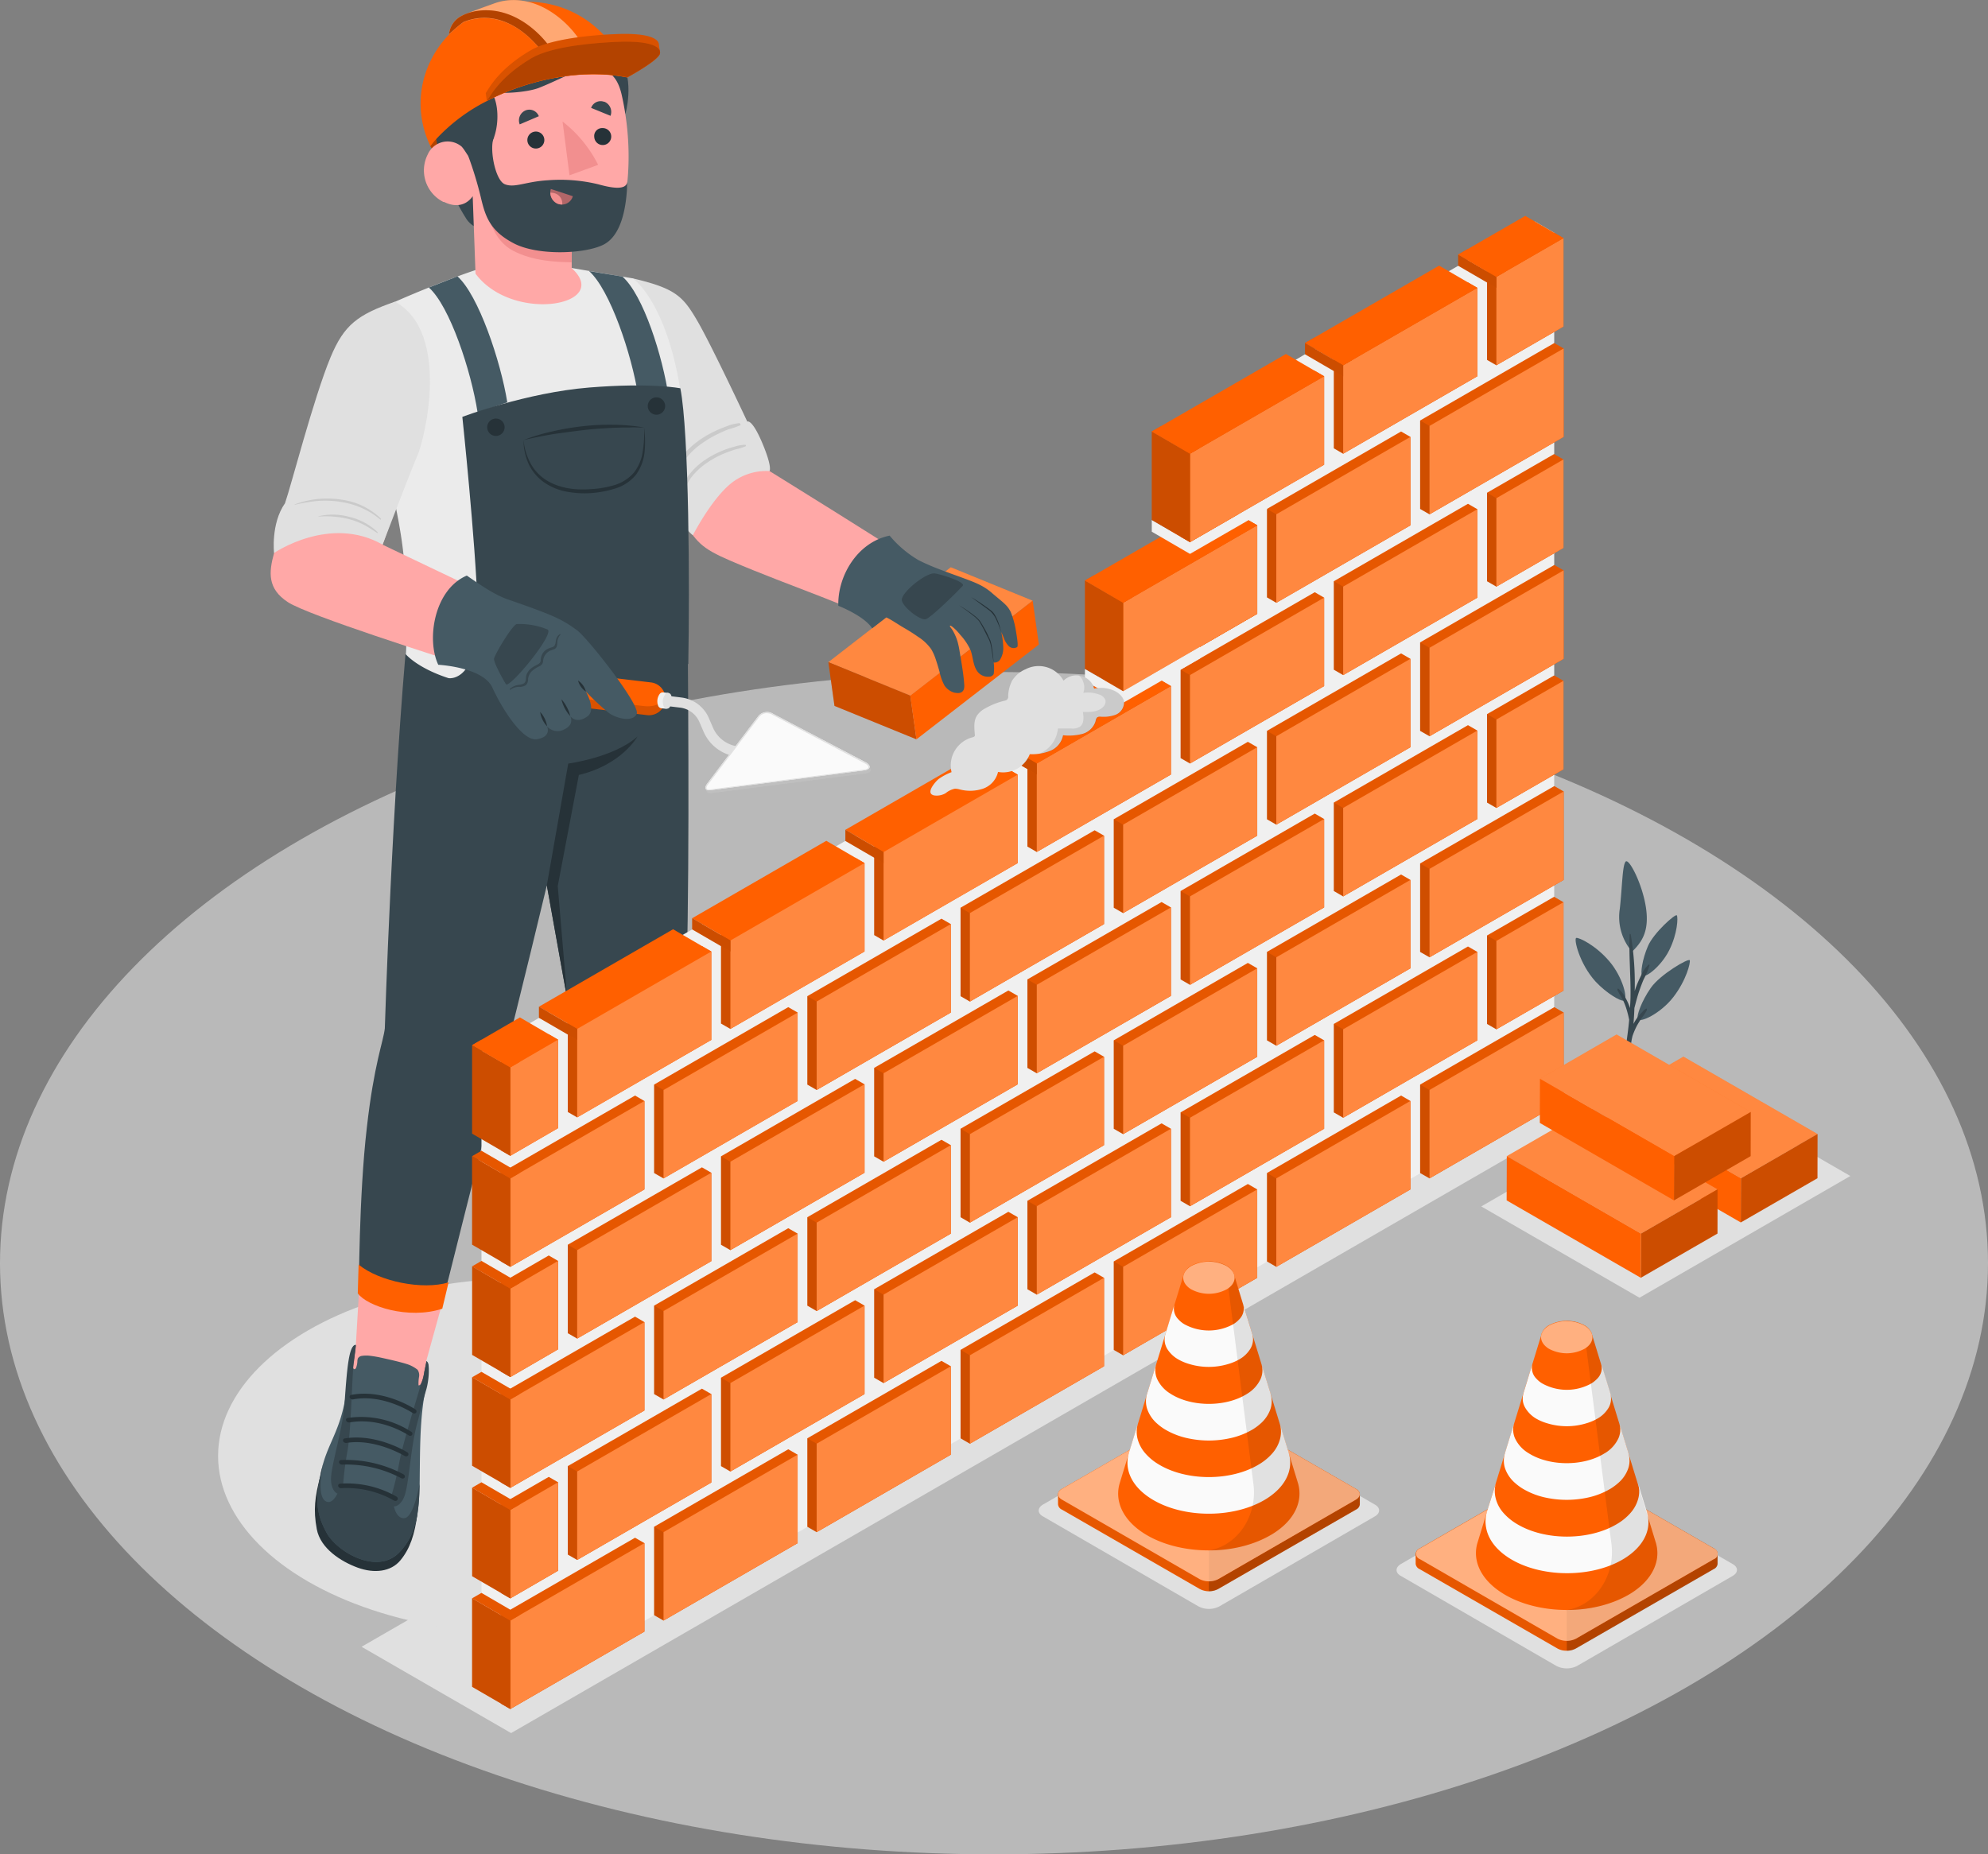 <?xml version="1.0" encoding="UTF-8"?> <svg xmlns="http://www.w3.org/2000/svg" viewBox="0 0 501.1 467.51"><rect x="0" y="0" width="501.1" height="467.51" fill="#808080" stroke="none"/><defs><style>.cls-1{opacity:0.57;}.cls-2{fill:#e5e5e5;}.cls-3{fill:#e0e0e0;}.cls-4{fill:#ffa8a7;}.cls-5{fill:#263238;}.cls-6{fill:#455a64;}.cls-7{fill:#37474f;}.cls-8{fill:#ff6000;}.cls-10,.cls-11,.cls-13,.cls-16,.cls-19,.cls-20,.cls-21,.cls-9{isolation:isolate;}.cls-9{opacity:0.1;}.cls-10,.cls-19,.cls-20{fill:#fff;}.cls-10{opacity:0.25;}.cls-11{opacity:0.2;}.cls-12{fill:#ebebeb;}.cls-13{opacity:0.15;}.cls-14{fill:#f0f0f0;}.cls-15{fill:#fafafa;}.cls-16{opacity:0.3;}.cls-17{fill:#f28f8f;}.cls-18{fill:#b16668;}.cls-19{opacity:0.45;}.cls-20{opacity:0.5;}.cls-21{opacity:0.05;}</style></defs><g id="Layer_2" data-name="Layer 2"><g id="Capa_1" data-name="Capa 1"><g id="freepik--Floor--inject-4" class="cls-1"><ellipse id="freepik--floor--inject-4-2" data-name="freepik--floor--inject-4" class="cls-2" cx="250.55" cy="318.47" rx="250.55" ry="149.04"></ellipse></g><g id="freepik--Shadows--inject-4"><path id="freepik--Shadow--inject-4" class="cls-3" d="M397.55,420l39.18-22.68c1.46-.83,1.46-2.19,0-3l-39.18-22.68a5.8,5.8,0,0,0-5.26,0l-39.18,22.68c-1.45.85-1.45,2.21,0,3L392.29,420A5.8,5.8,0,0,0,397.55,420Z"></path><polygon id="freepik--shadow--inject-4-2" data-name="freepik--shadow--inject-4" class="cls-3" points="128.83 436.94 91.14 415.18 367.54 255.6 405.23 277.36 128.83 436.94"></polygon><polygon id="freepik--shadow--inject-4-3" data-name="freepik--shadow--inject-4" class="cls-3" points="373.37 304.16 413.25 327.18 466.4 296.49 426.54 273.47 373.37 304.16"></polygon><ellipse id="freepik--shadow--inject-4-4" data-name="freepik--shadow--inject-4" class="cls-3" cx="132.58" cy="367.07" rx="77.61" ry="44.81"></ellipse><path id="freepik--shadow--inject-4-5" data-name="freepik--shadow--inject-4" class="cls-3" d="M307.35,405l39.18-22.68c1.46-.83,1.46-2.2,0-3l-39.18-22.68a5.74,5.74,0,0,0-5.26,0l-39.18,22.68c-1.45.84-1.45,2.21,0,3L302.09,405A5.74,5.74,0,0,0,307.35,405Z"></path></g><g id="freepik--Character--inject-4"><g id="freepik--Chartacter--inject-4"><g id="freepik--Bottom--inject-4"><path class="cls-4" d="M149.61,332.84l-2-18.62,21.3,1.41s-.32,10.1-.62,15.82c-.18,3.38,4.38,9.66,4.38,9.66s-10,5.36-15.37,3.49-8.2-8.55-8.13-10S149.61,332.84,149.61,332.84Z"></path><path class="cls-5" d="M200.93,361.92c.34,0,.89,3.45-.91,5-2.06,1.73-8.25,4.64-16.41,3.78s-12.65-3.14-16-5.65-7.95-6-11.66-6.74c-3.46-.65-7.22-2.06-8.32-3s-1-5.39-1-5.39Z"></path><path class="cls-6" d="M149.61,332.8a1.3,1.3,0,0,0-1.22,1c-.24,1.22-.46,4.77-1,6.78-.7,2.78-1.11,8.48-.63,10.74s6.11,3.73,9.71,4.95a45.78,45.78,0,0,1,11.7,6.65c3.9,2.9,12,5.84,17.36,5.71,6.31-.14,13.4-2.18,15-4.94,2-3.42,3.37-7.38-6.05-11.27-1.78-.74-8.06-4.12-10.19-5.29-5.79-3.27-9.87-6.31-12.6-12.23a3.42,3.42,0,0,0-1.38-1.81,3.22,3.22,0,0,0-1.82-.11c-1.55.23-7.75,1.13-9.16,1.79-1.25.58-3,1.26-3,2.77a4.46,4.46,0,0,0,.37,1.52c.12.3.22.71-.07.9s-.63,0-.88-.22a25,25,0,0,1-2.57-2.78,8.59,8.59,0,0,0-1.5-1.39,14.39,14.39,0,0,1-1.61-.94C149.52,334.17,149.65,333.51,149.61,332.8Z"></path><path class="cls-7" d="M168.21,363c-1.65-1.23-3.4-2.42-5.15-3.47h0s11.09,6.06,15.46,3.15c2.83-1.88,1.44-4.12,1.35-4.78s9.95-5.9,12.73-6.26h0c.77.39,1.43.7,1.84.87,9.41,3.89,8,7.85,6.05,11.27-1.58,2.77-6.69,5-14.84,5.16C180.36,369,172.11,365.88,168.21,363Z"></path><path class="cls-7" d="M179.14,355.8c5.86,2.07,3.39,3.1,1.77,3.39s-11.5-4.94-17.53-9.28c-6.3-4.51-10.31-9.48-12.64-11.13-.88-.62-1.82-1.38-2.65-2.06.13-1.21.24-2.3.35-2.87a1.3,1.3,0,0,1,1.22-1c0,.71-.09,1.37.49,1.89a14.39,14.39,0,0,0,1.61.94,8.59,8.59,0,0,1,1.5,1.39,26,26,0,0,0,2.57,2.78C161,345.74,173.26,353.73,179.14,355.8Z"></path><path class="cls-5" d="M180.44,358.39a.56.56,0,0,1-.37-.11.52.52,0,0,1-.12-.72l0,0c1.61-1.92,9.28-6.51,13.6-6.14a.54.54,0,0,1,.17,1.06.54.54,0,0,1-.28,0c-4-.33-11.34,4.23-12.59,5.73A.55.55,0,0,1,180.44,358.39Z"></path><path class="cls-5" d="M175.32,355.56a.58.58,0,0,1-.36-.12.51.51,0,0,1-.12-.72l0,0c1.61-1.91,9.28-6.49,13.6-6.13a.55.55,0,0,1,.52.57h0a.58.58,0,0,1-.63.5c-4-.33-11.34,4.21-12.59,5.72A.58.58,0,0,1,175.32,355.56Z"></path><path class="cls-5" d="M170.2,352.88a.6.6,0,0,1-.36-.12.49.49,0,0,1-.14-.68.18.18,0,0,1,.05-.07c1.61-1.91,9.28-6.51,13.59-6.13a.54.54,0,0,1,.52.58h0a.57.57,0,0,1-.62.49c-4-.33-11.35,4.21-12.59,5.73A.69.69,0,0,1,170.2,352.88Z"></path><path class="cls-5" d="M165.45,349.8A.53.53,0,0,1,165,349l0,0c1.61-1.91,9.33-6.5,13.6-6.13a.55.55,0,0,1,.51.58h0a.58.58,0,0,1-.63.5c-4-.33-11.34,4.2-12.59,5.72A.53.53,0,0,1,165.45,349.8Z"></path><path class="cls-5" d="M160.8,346.72a.64.64,0,0,1-.36-.11.5.5,0,0,1-.14-.7.21.21,0,0,1,0-.06c2.2-2.7,10.31-6.56,14.58-6.18a.54.54,0,0,1,.51.57h0a.58.58,0,0,1-.63.49c-3.85-.33-11.59,3.38-13.56,5.79A.6.6,0,0,1,160.8,346.72Z"></path><path class="cls-4" d="M107.48,343l4.87-17.63L90.7,322l-1,17.06s-2.3,6.09-1,8.34,15.75,4.79,17.09,3.32S107.48,343,107.48,343Z"></path><path class="cls-5" d="M105.25,381.44c-.71,5.47-1.9,9-4.31,11.93s-6.63,3.37-10.78,1.86-9.39-4.8-10.31-9.71-.45-8.15.82-13.13Z"></path><path class="cls-6" d="M89.67,339.06c-1.74-.11-1.39,7.39-2.85,14.67-1.58,7.8-4.46,10.72-5.83,17.11-1.55,7.28-1.33,10.67,1.33,15.57s12.78,10.74,18.31,5c4.51-4.68,5.05-10.48,5.16-18,.08-7.73.08-13.18.8-19,.68-5.52,2.36-10.42.9-11.25-.17.8-.35,1.82-.53,2.61-.12.6-.49,3.6-1.46,3.5a9.47,9.47,0,0,1,.11-2.06,2.42,2.42,0,0,0-.36-1.87,8.15,8.15,0,0,0-2.78-1.46c-1.69-.54-4.71-1.21-6.44-1.59-.86-.19-1.73-.34-2.59-.45a7.51,7.51,0,0,0-2.22,0,1.36,1.36,0,0,0-1,.62,2.18,2.18,0,0,0-.14.84,5.49,5.49,0,0,1-.31,1.5c-.09.21-.27.46-.52.38a.49.49,0,0,1-.25-.5,24.16,24.16,0,0,1,.33-2.57c0-.48.18-1.13.22-1.61S89.61,339.54,89.67,339.06Z"></path><path class="cls-7" d="M81.52,368.77c-.24,1-1.7,8,.39,9.59,2.28,1.71,3.93-3.69,3.93-3.69s5.63-.74,13.49,3.49c-.49,1.09.52,5.07,2.78,4.56s3.63-8.52,3.65-8.64c-.12,7.22-.76,12.79-5.16,17.33-5.53,5.75-15.66-.09-18.31-5s-2.88-8.24-1.33-15.57C81.2,370.1,81.33,369.42,81.52,368.77Z"></path><path class="cls-7" d="M86.44,375.23c-.21,2.68-3.1,1.37-3-2.45s3-12.51,3.41-19c.63-9,1.11-14.78,2.85-14.67v.28l-.46,3.73c-.09.53-.16,1.06-.2,1.6-.39,5.48-.6,16.13-1.45,21.08A75.43,75.43,0,0,0,86.44,375.23Z"></path><path class="cls-7" d="M98.4,377.94a74.46,74.46,0,0,0,2.24-9.21c.92-4.89,4-14.67,5.51-19.93a11.5,11.5,0,0,0,.82-3c.17-.73.33-1.67.5-2.44a.48.48,0,0,1,0-.17c1,.62.63,4.86,0,7.06s-1.31,4.54-2.06,7.69c-1.89,6.18-2.2,15.53-3.41,19.1S97.7,380.51,98.4,377.94Z"></path><path class="cls-5" d="M99.49,378.38a.5.5,0,0,1-.23-.09A24,24,0,0,0,86,375.2a.72.72,0,0,1-.75-.52.52.52,0,0,1,.39-.62h.11a25,25,0,0,1,14.21,3.27.57.57,0,0,1,.24.77l0,0A.6.6,0,0,1,99.49,378.38Z"></path><path class="cls-5" d="M101.3,372.74a.5.5,0,0,1-.2-.08,29.65,29.65,0,0,0-14.89-3.41.71.71,0,0,1-.74-.54.53.53,0,0,1,.45-.61H86a30.67,30.67,0,0,1,15.73,3.62.59.59,0,0,1,.26.79v0A.63.63,0,0,1,101.3,372.74Z"></path><path class="cls-5" d="M87,363.76a.71.71,0,0,1-.52-.46.52.52,0,0,1,.36-.65l.09,0c7.93-1.28,15.39,3.29,15.7,3.48a.56.56,0,0,1,.26.75l0,.06a.69.69,0,0,1-.89.12c-.07,0-7.32-4.46-14.7-3.27A.62.62,0,0,1,87,363.76Z"></path><path class="cls-5" d="M87.76,358.59a.7.7,0,0,1-.52-.45.51.51,0,0,1,.32-.65l.11,0a23.17,23.17,0,0,1,16,3.49.54.54,0,0,1,.21.74l0,.06a.67.67,0,0,1-.9.07c-.07,0-6.81-4.67-14.92-3.22A.7.7,0,0,1,87.76,358.59Z"></path><path class="cls-5" d="M88.65,352.78a.68.68,0,0,1-.51-.43.52.52,0,0,1,.33-.67l.09,0c8.19-1.57,15.82,3.44,16.14,3.66a.55.55,0,0,1,.22.74.21.21,0,0,1,0,.06.66.66,0,0,1-.9.1c-.07-.06-7.43-4.89-15-3.43A.57.57,0,0,1,88.65,352.78Z"></path><path class="cls-7" d="M102.94,156.74C98.82,200,97,259.26,97,259.26c-.35,3.29-2.72,8.88-4.54,25.08-2,17.13-2,41.26-2,41.26s11.34,6.59,20.89,3.53c0,0,9.45-37.84,14.65-57.93,4.91-19,11.84-48,11.84-48L143,252s-.87,12.37-.66,21c.24,10.05,5.86,48.6,5.86,48.6s11.21,7.53,21.16,0c0,0,3-56.35,3.44-68.43,1-23.71.78-69.68.47-100.3Z"></path><path class="cls-5" d="M137.83,223.23l5.4-30.72s11.49-1.51,17.45-6.81c0,0-3.91,7.09-14.77,9.68l-5.32,28L143,252Z"></path><path class="cls-8" d="M90.18,326.07c2.32,3.26,12.78,6.67,21.3,3.88l1.59-6.64c-6.44,2-17.53-.2-22.68-4.49Z"></path><path class="cls-8" d="M148.1,322.63c2.83,2.8,13.45,4.34,21.37.08l.39-6.8c-6,3.09-16.94,3.09-22.68-.27Z"></path></g><g id="freepik--Top--inject-4"><path class="cls-4" d="M232.42,143c-7-4.76-38.46-24.24-38.46-24.24S182.72,96.52,178.68,88c-5.36-11.34-7.65-15.07-19.21-17.34l-8.75,26.87s17.53,26.86,21.11,33,5,7.7,12.17,10.79c15.12,6.52,34,12.64,35.91,15.2Z"></path><path class="cls-3" d="M159.44,70.17c10.78,2.52,12.69,4.49,16.3,10.67s12.62,25.45,12.62,25.45,1.17-.8,3.79,5.42,1.81,7.06,1.81,7.06a14.2,14.2,0,0,0-10.31,3.62c-4.77,4.26-9,12.54-9,12.54s-1.12-.63-3.88-4.56-20.91-32.82-20.91-32.82Z"></path><path class="cls-9" d="M176.14,112.36a28.67,28.67,0,0,1,4.91-3c.83-.41,1.7-.79,2.57-1.12a22.33,22.33,0,0,0,2.94-1c.25-.13,0-.57-.22-.56a11.19,11.19,0,0,0-3.17.8,30.06,30.06,0,0,0-3,1.24,25.29,25.29,0,0,0-5.39,3.41c-3,2.5-5.69,6.19-5.3,10.31,0,.18.24.38.3.11a18.9,18.9,0,0,1,2.36-5.88A17.29,17.29,0,0,1,176.14,112.36Zm11.73-.22a9.24,9.24,0,0,0-2.75.48,23.94,23.94,0,0,0-7.66,3.51,17,17,0,0,0-3.87,3.71,9.63,9.63,0,0,0-1.3,2.58,11.74,11.74,0,0,0-.7,2.92c0,.08.1.22.17.1a28.48,28.48,0,0,0,1.09-2.66,12.91,12.91,0,0,1,1.49-2.54,17.11,17.11,0,0,1,4-3.65,22.47,22.47,0,0,1,4.63-2.43c.81-.32,1.64-.62,2.48-.87a13.16,13.16,0,0,0,2.52-.79.21.21,0,0,0,0-.29A.24.24,0,0,0,187.87,112.14Z"></path><polygon class="cls-8" points="239.66 143.02 208.8 166.94 229.44 175.37 260.3 151.45 239.66 143.02"></polygon><polygon class="cls-10" points="239.66 143.02 208.8 166.94 229.44 175.37 260.3 151.45 239.66 143.02"></polygon><polygon class="cls-8" points="229.46 175.37 208.8 166.94 210.34 177.97 231 186.4 229.46 175.37"></polygon><polygon class="cls-11" points="229.46 175.37 208.8 166.94 210.34 177.97 231 186.4 229.46 175.37"></polygon><polygon class="cls-8" points="261.86 162.49 260.3 151.45 229.44 175.37 231 186.4 261.86 162.49"></polygon><path class="cls-6" d="M242,160c-1-1.28-2.35-2.42-2.51-2.24s0,.21.54,1a12.6,12.6,0,0,1,1.36,3.1,21.62,21.62,0,0,1,.5,2.42l.3,1.8c.36,2.18.72,4.36.86,6.55a3.2,3.2,0,0,1-.11,1.19c-.45,1-1.29,1-2.39.81a4.49,4.49,0,0,1-2.48-1.79,12.7,12.7,0,0,1-1.24-3.45c-.28-1-.59-2.06-.94-3.09a12.71,12.71,0,0,0-1.17-2.64,11.78,11.78,0,0,0-3.28-3.09c-1.18-.83-2.41-1.61-3.67-2.33s-3.18-2.06-4.37-2.58l-3.56,2.75c-2.06-3.18-8.53-5.68-8.53-5.68-.23-7.37,4.7-16,12.93-17.69a27.78,27.78,0,0,0,7.3,6.19A54.52,54.52,0,0,0,237,143.6c3.43,1.35,7.68,2.7,9.86,3.8a14.33,14.33,0,0,1,3.41,2.31c2.84,2.39,3.64,2.9,4.48,4.55a21.45,21.45,0,0,1,1.33,4.84c.23,1.36.65,3.76.3,4.05a1.76,1.76,0,0,1-2.12-.27,5.46,5.46,0,0,1-1.27-2.15c-.1-.2-.42-1-.61-1.4a20.08,20.08,0,0,1,.5,3.78,5.47,5.47,0,0,1-.88,3.32,1.72,1.72,0,0,1-1.53.6,10.27,10.27,0,0,1,0,2.93,1.33,1.33,0,0,1-1.2.65,3.31,3.31,0,0,1-3-1.46c-1-1.49-1-3.47-1.6-5.16A14.8,14.8,0,0,0,242,160Z"></path><path class="cls-5" d="M250.44,167c-.24-1.46-.42-2.94-.72-4.39a6.36,6.36,0,0,0-.3-1,6.84,6.84,0,0,0-.48-1l-1-2c-.35-.65-.71-1.3-1.1-1.93a8.37,8.37,0,0,0-1.58-1.51,43.86,43.86,0,0,0-3.6-2.6,29.81,29.81,0,0,1,3.71,2.46,8.31,8.31,0,0,1,1.65,1.54c.41.62.77,1.27,1.15,1.92s.73,1.29,1,2a10.76,10.76,0,0,1,.47,1,7.92,7.92,0,0,1,.28,1.09A36.4,36.4,0,0,1,250.44,167Z"></path><path class="cls-5" d="M252.34,159.33a21.45,21.45,0,0,0-1.08-2.79,6.7,6.7,0,0,0-1.64-2.43c-.76-.61-1.59-1.19-2.4-1.79l-2.42-1.78a52.12,52.12,0,0,1,5,3.36,4,4,0,0,1,1,1.18,14.28,14.28,0,0,1,.67,1.36A16.32,16.32,0,0,1,252.34,159.33Z"></path><path class="cls-7" d="M235.45,144.55c-2.34,0-8.24,4.84-8.14,6.71.1,1.66,4.65,5.3,6.08,4.84s8.42-7.42,9.28-8.41S236.52,144.57,235.45,144.55Z"></path><path id="freepik--Chest--inject-4" class="cls-12" d="M122.63,67.3c-4.32.89-23,8.39-28,11.16a147.52,147.52,0,0,0,2.59,38.09c1,4.41,4.12,16.61,4.72,26,.75,12.63.7,15.67.34,22.39,0,0,8.84,10.84,39.64,8.51,24.2-1.81,31.47-11.75,31.47-11.75s-.1-32.64-.73-50.52c-.84-23.43-7.93-36.95-13.15-41L143.6,67.48Z"></path><path class="cls-6" d="M115.31,69.68l-7.21,2.81c5.26,4.66,10.65,21,12.28,31.48l7.49-2.53C126.2,91,120.57,74.34,115.31,69.68Z"></path><path class="cls-6" d="M156.89,69.73l-8.4-1.38c5.26,4.66,10.75,21,12.37,31.43l7.71.4C167,89.7,162.16,74.39,156.89,69.73Z"></path><path class="cls-7" d="M112.13,170.9c3.25.75,8.78-1.59,8.25-18s-3.84-47.8-3.84-47.8,16.14-6.12,32-7.4,22.95.2,22.95.2c2.2,11.11,2.37,49.88,2,69.47C152.34,180.36,118.78,175.82,112.13,170.9Z"></path><path class="cls-5" d="M132,110.93a51.28,51.28,0,0,1,7.38-2.2,65.14,65.14,0,0,1,7.62-1.28,58.37,58.37,0,0,1,7.71-.36,48.18,48.18,0,0,1,7.67.7c-1.29,0-2.56-.1-3.84,0H156.6l-1.91.07c-2.55.12-5.1.28-7.62.58s-5,.64-7.58,1c-1.26.21-2.51.44-3.76.69S133.22,110.65,132,110.93Z"></path><path class="cls-5" d="M162.35,107.79a26.56,26.56,0,0,1,.13,6.11,11.73,11.73,0,0,1-2.16,5.77,10.72,10.72,0,0,1-5.16,3.46,26.19,26.19,0,0,1-6.07,1.18,24.23,24.23,0,0,1-6.19-.34,14.83,14.83,0,0,1-5.74-2.35,11.93,11.93,0,0,1-3.95-4.73,15.1,15.1,0,0,1-1.26-6,15.71,15.71,0,0,0,1.69,5.75,11.45,11.45,0,0,0,3.93,4.33c3.34,2.15,7.49,2.66,11.44,2.34a25.28,25.28,0,0,0,5.85-1,10.56,10.56,0,0,0,4.87-3.09,11,11,0,0,0,2.28-5.39A30.59,30.59,0,0,0,162.35,107.79Z"></path><path class="cls-5" d="M127.19,107.72a2.19,2.19,0,1,1-2.18-2.19h0a2.18,2.18,0,0,1,2.18,2.17Z"></path><path class="cls-5" d="M167.66,102.37a2.19,2.19,0,1,1-2.19-2.19h0A2.19,2.19,0,0,1,167.66,102.37Z"></path><path class="cls-4" d="M98.9,76.72c-8,2.6-11.65,5.41-14.61,12.84-3.45,8.73-13.85,44.95-15.21,49.88s-1.66,9,3.48,12.37,38.54,13.93,45.91,16.29L127.19,152,96.44,137.33l8.25-23.59S112.18,82.49,98.9,76.72Z"></path><g id="freepik--Trowel--inject-4"><path class="cls-8" d="M143.32,176.72a2.07,2.07,0,0,0,1.55,1.42l18.22,2.16a4.15,4.15,0,0,0,1-8.25l-18.21-2.15a2,2,0,0,0-1.85,1A6.43,6.43,0,0,0,143.32,176.72Z"></path><path class="cls-13" d="M143.32,176.72a6.46,6.46,0,0,1,.05-4.64c-.44,2.07,0,3.6,4.12,4.13s13.18,1.62,14.93,1.81,4.84-.07,5.15-3.18a3.9,3.9,0,0,1,.23,1.88,4.22,4.22,0,0,1-4.74,3.62h0l-18.22-2.16A2.05,2.05,0,0,1,143.32,176.72Z"></path><path class="cls-14" d="M166.22,175.05a3.13,3.13,0,0,0-.34,2.83,1,1,0,0,0,.76.68l1.37.15.47-4-1.36-.15A1,1,0,0,0,166.22,175.05Z"></path><path class="cls-3" d="M167.27,178a.85.85,0,0,0,1,.66.83.83,0,0,0,.59-.47,3.07,3.07,0,0,0,.33-2.82.87.87,0,0,0-1-.67.86.86,0,0,0-.6.48A3.1,3.1,0,0,0,167.27,178Z"></path><path class="cls-3" d="M167.62,177.56a2.06,2.06,0,0,1,.21-1.82.63.63,0,0,1,.61-.3l3.35.42a8.66,8.66,0,0,1,6.9,5.21l1,2.32a7.94,7.94,0,0,0,6.33,4.8l2.71.34-.32,2.55-2.71-.34a10.53,10.53,0,0,1-8.39-6.35l-1-2.32a6.1,6.1,0,0,0-4.84-3.66L168.1,178h0A.6.6,0,0,1,167.62,177.56Z"></path><path class="cls-3" d="M178.26,197.61l12.87-17a2.78,2.78,0,0,1,3.7-.63l23.56,12.37a1.87,1.87,0,0,1,.73.77c.06.12.24.6.29.72.22.51-.15,1-1.1,1.12l-38.77,4.95c-.75.13-1.21,0-1.36-.34-.06-.12-.25-.61-.31-.73S177.86,198.14,178.26,197.61Z"></path><path class="cls-13" d="M178.26,197.61l12.87-17a2.78,2.78,0,0,1,3.7-.63l23.56,12.37a1.87,1.87,0,0,1,.73.77c.06.12.24.6.29.72.22.51-.15,1-1.1,1.12l-38.77,4.95c-.75.13-1.21,0-1.36-.34-.06-.12-.25-.61-.31-.73S177.86,198.14,178.26,197.61Z"></path><path class="cls-15" d="M191.13,180.59l-12.87,17c-.86,1.15-.42,1.86,1,1.6l38.76-5c1.4-.26,1.58-1.1.39-1.89L194.89,180A2.79,2.79,0,0,0,191.13,180.59Z"></path><path class="cls-3" d="M193.34,179.82a2.43,2.43,0,0,1,1.38.41l23.53,12.37c.46.31.72.64.67.88s-.41.44-.95.53l-38.78,5a2.42,2.42,0,0,1-.47,0c-.19,0-.52,0-.61-.22s0-.58.35-1l12.88-17a2.52,2.52,0,0,1,2-1m0-.25a2.75,2.75,0,0,0-2.21,1l-12.87,17c-.75,1-.52,1.65.46,1.65a3.05,3.05,0,0,0,.52,0l38.76-5c1.4-.26,1.58-1.1.39-1.89l-23.56-12.37a2.63,2.63,0,0,0-1.49-.44Z"></path></g><path class="cls-6" d="M117.67,145.11c3.91,2.73,7.21,4.93,10.31,6,11.11,3.87,13.48,4.86,17.46,7.78,2.77,2.06,16.05,18.94,15.05,21.1s-5.08,1.19-7.09-.29a64.21,64.21,0,0,1-5.72-5.35s2.64,4.56.48,6.19c-2.89,2.19-4.43,0-4.43,0s1.2,2.06-1.49,3.35a3.53,3.53,0,0,1-4.35-.76s1.27,2.65-2.58,3.24c-3.59.56-8.83-7.8-11.19-13s-13.65-5.77-13.65-5.77C107.44,161.16,109.46,148.6,117.67,145.11Z"></path><path class="cls-5" d="M137.9,183.12a6.77,6.77,0,0,1-1.75-3.63,6.78,6.78,0,0,1,1.75,3.63Z"></path><path class="cls-5" d="M143.73,180.53a9.35,9.35,0,0,1-2.21-4.22,8.38,8.38,0,0,1,1.37,2A8.26,8.26,0,0,1,143.73,180.53Z"></path><path class="cls-7" d="M130.26,157.33c-1.19.3-5.61,7.78-5.73,8.73s2.19,5.16,3,6.43S140,159.66,138,158.7A18.53,18.53,0,0,0,130.26,157.33Z"></path><path class="cls-5" d="M147.68,174.35a4.57,4.57,0,0,1-1.24-1.2,4.69,4.69,0,0,1-.73-1.57,4.57,4.57,0,0,1,1.24,1.2A4.69,4.69,0,0,1,147.68,174.35Z"></path><path class="cls-7" d="M141.16,159.85a2.22,2.22,0,0,0-1,1.4c-.14.75-.08,1.6-.92,1.91a5.81,5.81,0,0,0-1.55.63,3.27,3.27,0,0,0-1.21,1.58,4.16,4.16,0,0,0-.2,1,1,1,0,0,1-.51,1,8.29,8.29,0,0,1-1,.54,9,9,0,0,0-.82.55,3.67,3.67,0,0,0-1.22,1.61c-.23.59-.09,1.25-.33,1.8-.35.77-1.41.71-2.13.89a4,4,0,0,0-1.59.78.54.54,0,0,0-.15.15c0,.05-.1.25,0,.24h.05a4.05,4.05,0,0,1,1-.54,4,4,0,0,1,.84-.21,5.47,5.47,0,0,1,.81,0A4.36,4.36,0,0,0,132,173a1.71,1.71,0,0,0,.66-.36,2.1,2.1,0,0,0,.45-1.47,3.22,3.22,0,0,1,1-2A7.76,7.76,0,0,1,135.9,168a1.54,1.54,0,0,0,1-1.25,3.09,3.09,0,0,1,.93-2.12,3.49,3.49,0,0,1,.86-.6,11.14,11.14,0,0,0,1.1-.4c.6-.32.63-.92.69-1.54a3,3,0,0,1,.79-2.06S141.21,159.82,141.16,159.85Z"></path><path class="cls-3" d="M99.59,76.05c-9.39,3.26-12.84,5.79-16.26,14-4.25,10.21-10,32.61-11.49,36.82-3.61,5.16-2.76,12.55-2.76,12.55s14.08-9.69,27.36-2.11c0,0,7.21-18.94,8.82-22.56S113.81,84,99.59,76.05Z"></path><path class="cls-9" d="M96,130.75A17.53,17.53,0,0,0,86.28,126a23.4,23.4,0,0,0-12,1.17v.11a38.62,38.62,0,0,1,6-1,25.18,25.18,0,0,1,6.25.37A20.09,20.09,0,0,1,95.89,131C96,131.1,96.07,130.83,96,130.75Zm-7.89-.42a15.7,15.7,0,0,0-7.85-.17v.08a24.13,24.13,0,0,1,7.94.7,18.69,18.69,0,0,1,3.67,1.45c1.13.59,2.17,1.34,3.26,2,.09.06.12-.14.08-.19A15.11,15.11,0,0,0,88.1,130.33Z"></path><path class="cls-8" d="M108.49,36.82c0,.85,3.36,2.06,3.36,2.06L110.22,34Z"></path><path class="cls-16" d="M108.49,36.82c0,.85,3.36,2.06,3.36,2.06L110.22,34Z"></path><g id="freepik--Head--inject-4"><path class="cls-7" d="M116.34,17.23s-3.74.28-6.19,5c-1.23,2.37-2.06,6.68,1.26,19a49.69,49.69,0,0,0,5.92,13.59,6.05,6.05,0,0,0,3.53,2.82l-.24-9.46-.36-6.6s5.32-4.83,5.79-9.58c.58-6.1-1.8-9.55-1.8-9.55Z"></path><path class="cls-7" d="M115.05,17.55c.91-5.33,7.67-11.68,20.69-12.37,10.67-.58,16.92,3.09,20.62,9.28s1.27,14.28,1.27,14.28L124.1,26.55Z"></path><path class="cls-4" d="M112,50.94c4.91,2.4,7.15-1.49,7.15-1.49L119.86,69c9.41,12.6,34.56,8,24.25-1.39V63.13a29,29,0,0,0,4.25-.41c4.34-.68,7.07-4.13,8.36-8.84,1.91-7,2.66-18.1,0-29.9-.51-2.28-1.5-4.79-3.6-5.82-5.22-2.58-10,1.13-17.3,4-3,1.17-10.31,1.69-12.23.78,2.56,2.73,2.54,11.54-1.15,15.16a8.39,8.39,0,0,1-1.88,2.43c-1.59,1.38-2.88-2.19-4.21-3.58a5.47,5.47,0,0,0-7.7.66,5.19,5.19,0,0,0-.82,1.3,8.9,8.9,0,0,0,3.92,12Z"></path><path class="cls-17" d="M144.09,63.11c-5.7,0-10.76-.73-14.13-2.16s-6.35-6-7.32-10.47c0,3.63,1.59,10.07,6.7,12.74s11,2.83,14.76,2.91Z"></path><path class="cls-7" d="M124.56,34.45c-1.33,2.65.2,11,2.69,12s5.16-.66,10.81-1a40.7,40.7,0,0,1,12.68,1c2.56.7,7.22,1.87,7.38-.71-.15,6.37-1.42,13.61-6,15.94s-16.5,2.87-22.6-.32-7.22-6.86-8.38-11.85A93.18,93.18,0,0,0,118,39.25Z"></path><path class="cls-7" d="M135.84,29.29,131,31.36a2.73,2.73,0,0,1,1.44-3.51,2.55,2.55,0,0,1,3.34,1.36Z"></path><path class="cls-7" d="M153.89,29.2l-4.89-2a2.53,2.53,0,0,1,3.23-1.55l.11,0A2.77,2.77,0,0,1,153.89,29.2Z"></path><path class="cls-5" d="M132.93,35.38A2.14,2.14,0,1,0,135,33.17a2.14,2.14,0,0,0-2.07,2.21Z"></path><path class="cls-5" d="M149.79,34.5a2.14,2.14,0,1,0,2.06-2.21,2,2,0,0,0-2.07,1.82A1.7,1.7,0,0,0,149.79,34.5Z"></path><path class="cls-17" d="M141.8,30.64l1.75,13.56,7.22-2.64A32,32,0,0,0,141.8,30.64Z"></path><path class="cls-18" d="M138.85,47.64l5.54,1.83a2.87,2.87,0,0,1-3.53,2l-.11,0A3.1,3.1,0,0,1,138.85,47.64Z"></path><path class="cls-17" d="M139.43,48.64a4.15,4.15,0,0,0-.7-.07,3,3,0,0,0,2.06,2.86,2.91,2.91,0,0,0,.93.13A2.68,2.68,0,0,0,139.43,48.64Z"></path></g><path class="cls-8" d="M106.3,29.83a24.83,24.83,0,0,0,2.19,7,26.18,26.18,0,0,1,1.73-2.06,45.43,45.43,0,0,1,12.48-9.28h0c10.85-5.66,24.37-8.17,35.42-5.95a23.32,23.32,0,0,0-2.34-5.85A26.35,26.35,0,0,0,128.62.79C114.19,3,104.18,16,106.3,29.83Z"></path><path class="cls-8" d="M116.38,4c1.29-.69,7.83-3,8.36-3.19,3.4-1.22,8.94-1.49,14.86,2.64a25.17,25.17,0,0,1,9.64,13.22l-7,2.56-2.25.34c-1.11-4.92-8.53-15.23-18.17-15a8.89,8.89,0,0,0-1.36.1,13.46,13.46,0,0,0-3.69.95,39.08,39.08,0,0,0-3.58,3.09A5.72,5.72,0,0,1,116.38,4Z"></path><path class="cls-19" d="M116.38,4c1.29-.69,7.83-3,8.36-3.19,3.4-1.22,8.94-1.49,14.86,2.64a25.17,25.17,0,0,1,9.64,13.22l-7,2.56-2.25.34c-1.11-4.92-8.53-15.23-18.17-15a8.89,8.89,0,0,0-1.36.1,13.46,13.46,0,0,0-3.69.95,39.08,39.08,0,0,0-3.58,3.09A5.72,5.72,0,0,1,116.38,4Z"></path><path class="cls-8" d="M140,19.56c-1.29-5.73-11.24-18.88-23.21-14a40.72,40.72,0,0,0-3.6,3.09A5.8,5.8,0,0,1,116.38,4c3.09-1.65,9.42-2.76,16.28,2a25.21,25.21,0,0,1,9.61,13.22Z"></path><path class="cls-16" d="M140,19.56c-1.29-5.73-11.24-18.88-23.21-14a40.72,40.72,0,0,0-3.6,3.09A5.8,5.8,0,0,1,116.38,4c3.09-1.65,9.42-2.76,16.28,2a25.21,25.21,0,0,1,9.61,13.22Z"></path><path class="cls-8" d="M122.44,23.45c.48-.47,2.68-5.69,11.23-10.71C138.93,9.64,150,8.81,155,8.61c8.72-.4,10.9,1.25,11.07,2.48,0,.29.24,1.63.29,1.93a1.14,1.14,0,0,1-.14.81c-1.2,2-8.08,5.68-8.08,5.68-11-2.22-24.57.29-35.42,5.95Z"></path><path class="cls-13" d="M122.44,23.45c.48-.47,2.68-5.69,11.23-10.71C138.93,9.64,150,8.81,155,8.61c8.72-.4,10.9,1.25,11.07,2.48,0,.29.24,1.63.29,1.93a1.14,1.14,0,0,1-.14.81c-1.2,2-8.08,5.68-8.08,5.68-11-2.22-24.57.29-35.42,5.95Z"></path><path class="cls-8" d="M122.72,25.43c10.85-5.66,24.37-8.17,35.42-5.95,0,0,6.88-3.71,8.08-5.68.64-1.09-.13-3.73-10.92-3.24-5,.23-16.09,1-21.36,4.12C125.4,19.74,123.21,25,122.72,25.43Z"></path><path class="cls-16" d="M122.72,25.43c10.85-5.66,24.37-8.17,35.42-5.95,0,0,6.88-3.71,8.08-5.68.64-1.09-.13-3.73-10.92-3.24-5,.23-16.09,1-21.36,4.12C125.4,19.74,123.21,25,122.72,25.43Z"></path></g></g></g><g id="freepik--Wall--inject-4"><g id="freepik--wall--inject-4-2" data-name="freepik--wall--inject-4"><polygon class="cls-14" points="391.76 276.31 391.76 58.68 386.89 55.84 328.94 89.32 326.55 90.73 280.74 172.92 121.36 265.01 121.36 425.02 126.21 429.56 391.76 276.31"></polygon><polygon class="cls-8" points="357.96 273.44 391.78 253.92 394.13 255.28 394.13 277.57 360.33 297.09 357.96 295.74 357.96 273.44"></polygon><polygon class="cls-9" points="357.96 273.44 391.78 253.92 394.13 255.28 394.13 277.57 360.33 297.09 357.96 295.74 357.96 273.44"></polygon><polygon class="cls-8" points="394.13 277.57 360.33 297.09 360.33 274.8 394.13 255.28 394.13 277.57"></polygon><polygon class="cls-10" points="394.13 277.57 360.33 297.09 360.33 274.8 394.13 255.28 394.13 277.57"></polygon><polygon class="cls-9" points="357.96 273.44 360.33 274.8 360.33 297.09 357.96 295.74 357.96 273.44"></polygon><polygon class="cls-8" points="319.36 295.74 353.16 276.21 355.51 277.57 355.51 299.87 321.71 319.39 319.36 318.03 319.36 295.74"></polygon><polygon class="cls-9" points="319.36 295.74 353.16 276.21 355.51 277.57 355.51 299.87 321.71 319.39 319.36 318.03 319.36 295.74"></polygon><polygon class="cls-8" points="355.51 299.87 321.71 319.39 321.71 297.09 355.51 277.57 355.51 299.87"></polygon><polygon class="cls-10" points="355.51 299.87 321.71 319.39 321.71 297.09 355.51 277.57 355.51 299.87"></polygon><polygon class="cls-9" points="319.36 295.74 321.71 297.09 321.71 319.39 319.36 318.03 319.36 295.74"></polygon><polygon class="cls-8" points="280.74 318.03 314.54 298.51 316.9 299.87 316.9 322.16 283.1 341.69 280.74 340.33 280.74 318.03"></polygon><polygon class="cls-9" points="280.74 318.03 314.54 298.51 316.9 299.87 316.9 322.16 283.1 341.69 280.74 340.33 280.74 318.03"></polygon><polygon class="cls-8" points="316.9 322.16 283.1 341.69 283.1 319.39 316.9 299.87 316.9 322.16"></polygon><polygon class="cls-10" points="316.9 322.16 283.1 341.69 283.1 319.39 316.9 299.87 316.9 322.16"></polygon><polygon class="cls-9" points="280.74 318.03 283.1 319.39 283.1 341.69 280.74 340.33 280.74 318.03"></polygon><polygon class="cls-8" points="242.12 340.33 275.92 320.8 278.28 322.16 278.28 344.46 244.47 363.98 242.12 362.62 242.12 340.33"></polygon><polygon class="cls-9" points="242.12 340.33 275.92 320.8 278.28 322.16 278.28 344.46 244.47 363.98 242.12 362.62 242.12 340.33"></polygon><polygon class="cls-8" points="278.28 344.46 244.47 363.98 244.47 341.69 278.28 322.16 278.28 344.46"></polygon><polygon class="cls-10" points="278.28 344.46 244.47 363.98 244.47 341.69 278.28 322.16 278.28 344.46"></polygon><polygon class="cls-9" points="242.12 340.33 244.47 341.69 244.47 363.98 242.12 362.62 242.12 340.33"></polygon><polygon class="cls-8" points="203.5 362.62 237.31 343.1 239.66 344.46 239.66 366.75 205.85 386.28 203.5 384.92 203.5 362.62"></polygon><polygon class="cls-9" points="203.5 362.62 237.31 343.1 239.66 344.46 239.66 366.75 205.85 386.28 203.5 384.92 203.5 362.62"></polygon><polygon class="cls-8" points="239.66 366.75 205.85 386.28 205.85 363.98 239.66 344.46 239.66 366.75"></polygon><polygon class="cls-10" points="239.66 366.75 205.85 386.28 205.85 363.98 239.66 344.46 239.66 366.75"></polygon><polygon class="cls-9" points="203.5 362.62 205.85 363.98 205.85 386.28 203.5 384.92 203.5 362.62"></polygon><polygon class="cls-8" points="164.88 384.92 198.69 365.39 201.05 366.76 201.05 389.05 167.25 408.57 164.88 407.21 164.88 384.92"></polygon><polygon class="cls-9" points="164.88 384.92 198.69 365.39 201.05 366.76 201.05 389.05 167.25 408.57 164.88 407.21 164.88 384.92"></polygon><polygon class="cls-8" points="201.05 389.05 167.25 408.57 167.25 386.28 201.05 366.75 201.05 389.05"></polygon><polygon class="cls-10" points="201.05 389.05 167.25 408.57 167.25 386.28 201.05 366.75 201.05 389.05"></polygon><polygon class="cls-9" points="164.88 384.92 167.25 386.28 167.25 408.57 164.88 407.21 164.88 384.92"></polygon><polygon class="cls-8" points="126.26 407.21 160.07 387.69 162.43 389.05 162.43 411.35 128.63 430.87 126.26 429.51 126.26 407.21"></polygon><polygon class="cls-9" points="126.26 407.21 160.07 387.69 162.43 389.05 162.43 411.35 128.63 430.87 126.26 429.51 126.26 407.21"></polygon><polygon class="cls-8" points="162.43 411.35 128.63 430.87 128.63 408.57 162.43 389.05 162.43 411.35"></polygon><polygon class="cls-10" points="162.43 411.35 128.63 430.87 128.63 408.57 162.43 389.05 162.43 411.35"></polygon><polygon class="cls-9" points="126.26 407.21 128.63 408.57 128.63 430.87 126.26 429.51 126.26 407.21"></polygon><polygon class="cls-8" points="128.63 408.56 128.63 430.87 119 425.28 119 402.96 128.63 408.56"></polygon><polygon class="cls-11" points="128.63 408.56 128.63 430.87 119 425.28 119 402.96 128.63 408.56"></polygon><polygon class="cls-8" points="121.36 401.6 130.97 407.21 128.63 408.57 119 402.96 121.36 401.6"></polygon><polygon class="cls-9" points="121.36 401.6 130.97 407.21 128.63 408.57 119 402.96 121.36 401.6"></polygon><polygon class="cls-8" points="126.27 379.32 138.32 372.35 140.67 373.71 140.67 396 128.63 402.98 126.27 401.62 126.27 379.32"></polygon><polygon class="cls-9" points="126.27 379.32 138.32 372.35 140.67 373.71 140.67 396 128.63 402.98 126.27 401.62 126.27 379.32"></polygon><polygon class="cls-8" points="140.67 396 128.63 402.98 128.63 380.69 140.67 373.71 140.67 396"></polygon><polygon class="cls-10" points="140.67 396 128.63 402.98 128.63 380.69 140.67 373.71 140.67 396"></polygon><polygon class="cls-9" points="126.27 379.32 128.63 380.69 128.63 402.98 126.27 401.62 126.27 379.32"></polygon><polygon class="cls-8" points="336.21 258.15 370.02 238.63 372.38 239.99 372.38 262.29 338.56 281.81 336.21 280.45 336.21 258.15"></polygon><polygon class="cls-9" points="336.21 258.15 370.02 238.63 372.38 239.99 372.38 262.29 338.56 281.81 336.21 280.45 336.21 258.15"></polygon><polygon class="cls-8" points="372.38 262.29 338.56 281.81 338.56 259.51 372.38 239.99 372.38 262.29"></polygon><polygon class="cls-10" points="372.38 262.29 338.56 281.81 338.56 259.51 372.38 239.99 372.38 262.29"></polygon><polygon class="cls-9" points="336.21 258.15 338.56 259.51 338.56 281.81 336.21 280.45 336.21 258.15"></polygon><polygon class="cls-8" points="297.59 280.45 331.4 260.93 333.76 262.29 333.76 284.58 299.95 304.11 297.59 302.74 297.59 280.45"></polygon><polygon class="cls-9" points="297.59 280.45 331.4 260.93 333.76 262.29 333.76 284.58 299.95 304.11 297.59 302.74 297.59 280.45"></polygon><polygon class="cls-8" points="333.76 284.58 299.95 304.11 299.95 281.81 333.76 262.29 333.76 284.58"></polygon><polygon class="cls-10" points="333.76 284.58 299.95 304.11 299.95 281.81 333.76 262.29 333.76 284.58"></polygon><polygon class="cls-9" points="297.59 280.45 299.95 281.81 299.95 304.11 297.59 302.74 297.59 280.45"></polygon><polygon class="cls-8" points="258.97 302.74 292.79 283.22 295.14 284.58 295.14 306.88 261.33 326.4 258.97 325.04 258.97 302.74"></polygon><polygon class="cls-9" points="258.97 302.74 292.79 283.22 295.14 284.58 295.14 306.88 261.33 326.4 258.97 325.04 258.97 302.74"></polygon><polygon class="cls-8" points="295.14 306.88 261.33 326.4 261.33 304.11 295.14 284.58 295.14 306.88"></polygon><polygon class="cls-10" points="295.14 306.88 261.33 326.4 261.33 304.11 295.14 284.58 295.14 306.88"></polygon><polygon class="cls-9" points="258.97 302.74 261.33 304.11 261.33 326.4 258.97 325.04 258.97 302.74"></polygon><polygon class="cls-8" points="220.35 325.04 254.17 305.52 256.53 306.88 256.53 329.17 222.71 348.7 220.35 347.34 220.35 325.04"></polygon><polygon class="cls-9" points="220.35 325.04 254.17 305.52 256.53 306.88 256.53 329.17 222.71 348.7 220.35 347.34 220.35 325.04"></polygon><polygon class="cls-8" points="256.53 329.17 222.71 348.7 222.71 326.4 256.53 306.88 256.53 329.17"></polygon><polygon class="cls-10" points="256.53 329.17 222.71 348.7 222.71 326.4 256.53 306.88 256.53 329.17"></polygon><polygon class="cls-9" points="220.35 325.04 222.71 326.4 222.71 348.7 220.35 347.34 220.35 325.04"></polygon><polygon class="cls-8" points="181.74 347.34 215.55 327.81 217.91 329.17 217.91 351.47 184.1 370.99 181.74 369.63 181.74 347.34"></polygon><polygon class="cls-9" points="181.74 347.34 215.55 327.81 217.91 329.17 217.91 351.47 184.1 370.99 181.74 369.63 181.74 347.34"></polygon><polygon class="cls-8" points="217.91 351.47 184.1 370.99 184.1 348.7 217.91 329.17 217.91 351.47"></polygon><polygon class="cls-10" points="217.91 351.47 184.1 370.99 184.1 348.7 217.91 329.17 217.91 351.47"></polygon><polygon class="cls-9" points="181.74 347.34 184.1 348.7 184.1 370.99 181.74 369.63 181.74 347.34"></polygon><polygon class="cls-8" points="143.12 369.63 176.93 350.11 179.29 351.47 179.29 373.77 145.48 393.29 143.12 391.93 143.12 369.63"></polygon><polygon class="cls-9" points="143.12 369.63 176.93 350.11 179.29 351.47 179.29 373.77 145.48 393.29 143.12 391.93 143.12 369.63"></polygon><polygon class="cls-8" points="179.29 373.77 145.48 393.29 145.48 370.99 179.29 351.47 179.29 373.77"></polygon><polygon class="cls-10" points="179.29 373.77 145.48 393.29 145.48 370.99 179.29 351.47 179.29 373.77"></polygon><polygon class="cls-9" points="143.12 369.63 145.48 370.99 145.48 393.29 143.12 391.93 143.12 369.63"></polygon><polygon class="cls-8" points="374.82 235.86 391.73 226.1 394.09 227.46 394.09 249.76 377.18 259.51 374.82 258.15 374.82 235.86"></polygon><polygon class="cls-9" points="374.82 235.86 391.73 226.1 394.09 227.46 394.09 249.76 377.18 259.51 374.82 258.15 374.82 235.86"></polygon><polygon class="cls-8" points="394.09 249.76 377.18 259.51 377.18 237.22 394.09 227.46 394.09 249.76"></polygon><polygon class="cls-10" points="394.09 249.76 377.18 259.51 377.18 237.22 394.09 227.46 394.09 249.76"></polygon><polygon class="cls-9" points="374.82 235.86 377.18 237.22 377.18 259.51 374.82 258.15 374.82 235.86"></polygon><polygon class="cls-8" points="128.63 380.67 128.63 402.98 119.01 397.39 119.01 375.07 128.63 380.67"></polygon><polygon class="cls-11" points="128.63 380.67 128.63 402.98 119.01 397.39 119.01 375.07 128.63 380.67"></polygon><polygon class="cls-8" points="121.36 373.71 130.99 379.32 128.63 380.69 119.01 375.07 121.36 373.71"></polygon><polygon class="cls-9" points="121.36 373.71 130.99 379.32 128.63 380.69 119.01 375.07 121.36 373.71"></polygon><polygon class="cls-8" points="357.96 217.69 391.78 198.18 394.13 199.54 394.13 221.84 360.33 241.35 357.96 239.99 357.96 217.69"></polygon><polygon class="cls-9" points="357.96 217.69 391.78 198.18 394.13 199.54 394.13 221.84 360.33 241.35 357.96 239.99 357.96 217.69"></polygon><polygon class="cls-8" points="394.13 221.84 360.33 241.35 360.33 219.06 394.13 199.54 394.13 221.84"></polygon><polygon class="cls-10" points="394.13 221.84 360.33 241.35 360.33 219.06 394.13 199.54 394.13 221.84"></polygon><polygon class="cls-9" points="357.96 217.69 360.33 219.06 360.33 241.35 357.96 239.99 357.96 217.69"></polygon><polygon class="cls-8" points="319.36 239.99 353.16 220.48 355.51 221.84 355.51 244.13 321.71 263.65 319.36 262.29 319.36 239.99"></polygon><polygon class="cls-9" points="319.36 239.99 353.16 220.48 355.51 221.84 355.51 244.13 321.71 263.65 319.36 262.29 319.36 239.99"></polygon><polygon class="cls-8" points="355.51 244.13 321.71 263.65 321.71 241.35 355.51 221.84 355.51 244.13"></polygon><polygon class="cls-10" points="355.51 244.13 321.71 263.65 321.71 241.35 355.51 221.84 355.51 244.13"></polygon><polygon class="cls-9" points="319.36 239.99 321.71 241.35 321.71 263.65 319.36 262.29 319.36 239.99"></polygon><polygon class="cls-8" points="280.74 262.29 314.54 242.77 316.9 244.13 316.9 266.43 283.1 285.94 280.74 284.58 280.74 262.29"></polygon><polygon class="cls-9" points="280.74 262.29 314.54 242.77 316.9 244.13 316.9 266.43 283.1 285.94 280.74 284.58 280.74 262.29"></polygon><polygon class="cls-8" points="316.9 266.43 283.1 285.94 283.1 263.65 316.9 244.13 316.9 266.43"></polygon><polygon class="cls-10" points="316.9 266.43 283.1 285.94 283.1 263.65 316.9 244.13 316.9 266.43"></polygon><polygon class="cls-9" points="280.74 262.29 283.1 263.65 283.1 285.94 280.74 284.58 280.74 262.29"></polygon><polygon class="cls-8" points="242.12 284.58 275.92 265.07 278.28 266.43 278.28 288.72 244.47 308.25 242.12 306.88 242.12 284.58"></polygon><polygon class="cls-9" points="242.12 284.58 275.92 265.07 278.28 266.43 278.28 288.72 244.47 308.25 242.12 306.88 242.12 284.58"></polygon><polygon class="cls-8" points="278.28 288.72 244.47 308.25 244.47 285.94 278.28 266.43 278.28 288.72"></polygon><polygon class="cls-10" points="278.28 288.72 244.47 308.25 244.47 285.94 278.28 266.43 278.28 288.72"></polygon><polygon class="cls-9" points="242.12 284.58 244.47 285.94 244.47 308.25 242.12 306.88 242.12 284.58"></polygon><polygon class="cls-8" points="203.5 306.88 237.31 287.36 239.66 288.72 239.66 311.02 205.85 330.54 203.5 329.17 203.5 306.88"></polygon><polygon class="cls-9" points="203.5 306.88 237.31 287.36 239.66 288.72 239.66 311.02 205.85 330.54 203.5 329.17 203.5 306.88"></polygon><polygon class="cls-8" points="239.66 311.02 205.85 330.54 205.85 308.25 239.66 288.72 239.66 311.02"></polygon><polygon class="cls-10" points="239.66 311.02 205.85 330.54 205.85 308.25 239.66 288.72 239.66 311.02"></polygon><polygon class="cls-9" points="203.5 306.88 205.85 308.25 205.85 330.54 203.5 329.17 203.5 306.88"></polygon><polygon class="cls-8" points="164.88 329.17 198.69 309.66 201.05 311.02 201.05 333.32 167.25 352.83 164.88 351.47 164.88 329.17"></polygon><polygon class="cls-9" points="164.88 329.17 198.69 309.66 201.05 311.02 201.05 333.32 167.25 352.83 164.88 351.47 164.88 329.17"></polygon><polygon class="cls-8" points="201.05 333.32 167.25 352.83 167.25 330.54 201.05 311.02 201.05 333.32"></polygon><polygon class="cls-10" points="201.05 333.32 167.25 352.83 167.25 330.54 201.05 311.02 201.05 333.32"></polygon><polygon class="cls-9" points="164.88 329.17 167.25 330.54 167.25 352.83 164.88 351.47 164.88 329.17"></polygon><polygon class="cls-8" points="126.26 351.47 160.07 331.95 162.43 333.32 162.43 355.61 128.63 375.12 126.26 373.76 126.26 351.47"></polygon><polygon class="cls-9" points="126.26 351.47 160.07 331.95 162.43 333.32 162.43 355.61 128.63 375.12 126.26 373.76 126.26 351.47"></polygon><polygon class="cls-8" points="162.43 355.61 128.63 375.12 128.63 352.83 162.43 333.32 162.43 355.61"></polygon><polygon class="cls-10" points="162.43 355.61 128.63 375.12 128.63 352.83 162.43 333.32 162.43 355.61"></polygon><polygon class="cls-9" points="126.26 351.47 128.63 352.83 128.63 375.12 126.26 373.76 126.26 351.47"></polygon><polygon class="cls-8" points="128.63 352.81 128.63 375.12 119 369.54 119 347.23 128.63 352.81"></polygon><polygon class="cls-11" points="128.63 352.81 128.63 375.12 119 369.54 119 347.23 128.63 352.81"></polygon><polygon class="cls-8" points="121.36 345.87 130.99 351.47 128.63 352.83 119 347.23 121.36 345.87"></polygon><polygon class="cls-9" points="121.36 345.87 130.99 351.47 128.63 352.83 119 347.23 121.36 345.87"></polygon><polygon class="cls-8" points="126.27 323.51 138.32 316.53 140.67 317.9 140.67 340.19 128.63 347.18 126.27 345.81 126.27 323.51"></polygon><polygon class="cls-9" points="126.27 323.51 138.32 316.53 140.67 317.9 140.67 340.19 128.63 347.18 126.27 345.81 126.27 323.51"></polygon><polygon class="cls-8" points="140.67 340.19 128.63 347.18 128.63 324.88 140.67 317.9 140.67 340.19"></polygon><polygon class="cls-10" points="140.67 340.19 128.63 347.18 128.63 324.88 140.67 317.9 140.67 340.19"></polygon><polygon class="cls-9" points="126.27 323.51 128.63 324.88 128.63 347.18 126.27 345.81 126.27 323.51"></polygon><polygon class="cls-8" points="336.21 202.34 370.02 182.83 372.38 184.19 372.38 206.49 338.56 226 336.21 224.64 336.21 202.34"></polygon><polygon class="cls-9" points="336.21 202.34 370.02 182.83 372.38 184.19 372.38 206.49 338.56 226 336.21 224.64 336.21 202.34"></polygon><polygon class="cls-8" points="372.38 206.49 338.56 226 338.56 203.7 372.38 184.19 372.38 206.49"></polygon><polygon class="cls-10" points="372.38 206.49 338.56 226 338.56 203.7 372.38 184.19 372.38 206.49"></polygon><polygon class="cls-9" points="336.21 202.34 338.56 203.7 338.56 226 336.21 224.64 336.21 202.34"></polygon><polygon class="cls-8" points="297.59 224.64 331.4 205.12 333.76 206.49 333.76 228.78 299.95 248.29 297.59 246.93 297.59 224.64"></polygon><polygon class="cls-9" points="297.59 224.64 331.4 205.12 333.76 206.49 333.76 228.78 299.95 248.29 297.59 246.93 297.59 224.64"></polygon><polygon class="cls-8" points="333.76 228.78 299.95 248.29 299.95 226 333.76 206.49 333.76 228.78"></polygon><polygon class="cls-10" points="333.76 228.78 299.95 248.29 299.95 226 333.76 206.49 333.76 228.78"></polygon><polygon class="cls-9" points="297.59 224.64 299.95 226 299.95 248.29 297.59 246.93 297.59 224.64"></polygon><polygon class="cls-8" points="258.97 246.93 292.79 227.42 295.14 228.78 295.14 251.08 261.33 270.59 258.97 269.23 258.97 246.93"></polygon><polygon class="cls-9" points="258.97 246.93 292.79 227.42 295.14 228.78 295.14 251.08 261.33 270.59 258.97 269.23 258.97 246.93"></polygon><polygon class="cls-8" points="295.14 251.08 261.33 270.59 261.33 248.29 295.14 228.78 295.14 251.08"></polygon><polygon class="cls-10" points="295.14 251.08 261.33 270.59 261.33 248.29 295.14 228.78 295.14 251.08"></polygon><polygon class="cls-9" points="258.97 246.93 261.33 248.29 261.33 270.59 258.97 269.23 258.97 246.93"></polygon><polygon class="cls-8" points="220.35 269.23 254.17 249.72 256.53 251.08 256.53 273.37 222.71 292.89 220.35 291.53 220.35 269.23"></polygon><polygon class="cls-9" points="220.35 269.23 254.17 249.72 256.53 251.08 256.53 273.37 222.71 292.89 220.35 291.53 220.35 269.23"></polygon><polygon class="cls-8" points="256.53 273.37 222.71 292.89 222.71 270.59 256.53 251.08 256.53 273.37"></polygon><polygon class="cls-10" points="256.53 273.37 222.71 292.89 222.71 270.59 256.53 251.08 256.53 273.37"></polygon><polygon class="cls-9" points="220.35 269.23 222.71 270.59 222.71 292.89 220.35 291.53 220.35 269.23"></polygon><polygon class="cls-8" points="181.74 291.53 215.55 272.01 217.91 273.37 217.91 295.67 184.1 315.18 181.74 313.82 181.74 291.53"></polygon><polygon class="cls-9" points="181.74 291.53 215.55 272.01 217.91 273.37 217.91 295.67 184.1 315.18 181.74 313.82 181.74 291.53"></polygon><polygon class="cls-8" points="217.91 295.67 184.1 315.18 184.1 292.89 217.91 273.37 217.91 295.67"></polygon><polygon class="cls-10" points="217.91 295.67 184.1 315.18 184.1 292.89 217.91 273.37 217.91 295.67"></polygon><polygon class="cls-9" points="181.74 291.53 184.1 292.89 184.1 315.18 181.74 313.82 181.74 291.53"></polygon><polygon class="cls-8" points="143.12 313.82 176.93 294.31 179.29 295.67 179.29 317.96 145.48 337.48 143.12 336.12 143.12 313.82"></polygon><polygon class="cls-9" points="143.12 313.82 176.93 294.31 179.29 295.67 179.29 317.96 145.48 337.48 143.12 336.12 143.12 313.82"></polygon><polygon class="cls-8" points="179.29 317.96 145.48 337.48 145.48 315.18 179.29 295.67 179.29 317.96"></polygon><polygon class="cls-10" points="179.29 317.96 145.48 337.48 145.48 315.18 179.29 295.67 179.29 317.96"></polygon><polygon class="cls-9" points="143.12 313.82 145.48 315.18 145.48 337.48 143.12 336.12 143.12 313.82"></polygon><polygon class="cls-8" points="374.82 180.05 391.73 170.29 394.09 171.65 394.09 193.95 377.18 203.7 374.82 202.34 374.82 180.05"></polygon><polygon class="cls-9" points="374.82 180.05 391.73 170.29 394.09 171.65 394.09 193.95 377.18 203.7 374.82 202.34 374.82 180.05"></polygon><polygon class="cls-8" points="394.09 193.95 377.18 203.7 377.18 181.41 394.09 171.65 394.09 193.95"></polygon><polygon class="cls-10" points="394.09 193.95 377.18 203.7 377.18 181.41 394.09 171.65 394.09 193.95"></polygon><polygon class="cls-9" points="374.82 180.05 377.18 181.41 377.18 203.7 374.82 202.34 374.82 180.05"></polygon><polygon class="cls-8" points="128.63 324.86 128.63 347.18 119.01 341.59 119.01 319.27 128.63 324.86"></polygon><polygon class="cls-11" points="128.63 324.86 128.63 347.18 119.01 341.59 119.01 319.27 128.63 324.86"></polygon><polygon class="cls-8" points="121.36 317.9 130.99 323.51 128.63 324.88 119.01 319.27 121.36 317.9"></polygon><polygon class="cls-9" points="121.36 317.9 130.99 323.51 128.63 324.88 119.01 319.27 121.36 317.9"></polygon><polygon class="cls-8" points="357.96 161.96 391.78 142.44 394.13 143.8 394.13 166.1 360.33 185.62 357.96 184.26 357.96 161.96"></polygon><polygon class="cls-9" points="357.96 161.96 391.78 142.44 394.13 143.8 394.13 166.1 360.33 185.62 357.96 184.26 357.96 161.96"></polygon><polygon class="cls-8" points="394.13 166.1 360.33 185.62 360.33 163.32 394.13 143.8 394.13 166.1"></polygon><polygon class="cls-10" points="394.13 166.1 360.33 185.62 360.33 163.32 394.13 143.8 394.13 166.1"></polygon><polygon class="cls-9" points="357.96 161.96 360.33 163.32 360.33 185.62 357.96 184.26 357.96 161.96"></polygon><polygon class="cls-8" points="319.36 184.26 353.16 164.74 355.51 166.1 355.51 188.39 321.71 207.91 319.36 206.55 319.36 184.26"></polygon><polygon class="cls-9" points="319.36 184.26 353.16 164.74 355.51 166.1 355.51 188.39 321.71 207.91 319.36 206.55 319.36 184.26"></polygon><polygon class="cls-8" points="355.51 188.39 321.71 207.91 321.71 185.62 355.51 166.1 355.51 188.39"></polygon><polygon class="cls-10" points="355.51 188.39 321.71 207.91 321.71 185.62 355.51 166.1 355.51 188.39"></polygon><polygon class="cls-9" points="319.36 184.26 321.71 185.62 321.71 207.91 319.36 206.55 319.36 184.26"></polygon><polygon class="cls-8" points="280.74 206.55 314.54 187.03 316.9 188.39 316.9 210.69 283.1 230.21 280.74 228.85 280.74 206.55"></polygon><polygon class="cls-9" points="280.74 206.55 314.54 187.03 316.9 188.39 316.9 210.69 283.1 230.21 280.74 228.85 280.74 206.55"></polygon><polygon class="cls-8" points="316.9 210.69 283.1 230.21 283.1 207.91 316.9 188.39 316.9 210.69"></polygon><polygon class="cls-10" points="316.9 210.69 283.1 230.21 283.1 207.91 316.9 188.39 316.9 210.69"></polygon><polygon class="cls-9" points="280.74 206.55 283.1 207.91 283.1 230.21 280.74 228.85 280.74 206.55"></polygon><polygon class="cls-8" points="242.12 228.85 275.92 209.33 278.28 210.69 278.28 232.98 244.47 252.51 242.12 251.15 242.12 228.85"></polygon><polygon class="cls-9" points="242.12 228.85 275.92 209.33 278.28 210.69 278.28 232.98 244.47 252.51 242.12 251.15 242.12 228.85"></polygon><polygon class="cls-8" points="278.28 232.98 244.47 252.51 244.47 230.21 278.28 210.69 278.28 232.98"></polygon><polygon class="cls-10" points="278.28 232.98 244.47 252.51 244.47 230.21 278.28 210.69 278.28 232.98"></polygon><polygon class="cls-9" points="242.12 228.85 244.47 230.21 244.47 252.51 242.12 251.15 242.12 228.85"></polygon><polygon class="cls-8" points="203.5 251.15 237.31 231.62 239.66 232.98 239.66 255.28 205.85 274.8 203.5 273.44 203.5 251.15"></polygon><polygon class="cls-9" points="203.5 251.15 237.31 231.62 239.66 232.98 239.66 255.28 205.85 274.8 203.5 273.44 203.5 251.15"></polygon><polygon class="cls-8" points="239.66 255.28 205.85 274.8 205.85 252.51 239.66 232.98 239.66 255.28"></polygon><polygon class="cls-10" points="239.66 255.28 205.85 274.8 205.85 252.51 239.66 232.98 239.66 255.28"></polygon><polygon class="cls-9" points="203.5 251.15 205.85 252.51 205.85 274.8 203.5 273.44 203.5 251.15"></polygon><polygon class="cls-8" points="164.88 273.44 198.69 253.92 201.05 255.28 201.05 277.57 167.25 297.1 164.88 295.74 164.88 273.44"></polygon><polygon class="cls-9" points="164.88 273.44 198.69 253.92 201.05 255.28 201.05 277.57 167.25 297.1 164.88 295.74 164.88 273.44"></polygon><polygon class="cls-8" points="201.05 277.57 167.25 297.1 167.25 274.8 201.05 255.28 201.05 277.57"></polygon><polygon class="cls-10" points="201.05 277.6 167.25 297.12 167.25 274.83 201.05 255.31 201.05 277.6"></polygon><polygon class="cls-9" points="164.88 273.44 167.25 274.8 167.25 297.1 164.88 295.74 164.88 273.44"></polygon><polygon class="cls-8" points="126.26 295.74 160.07 276.21 162.43 277.58 162.43 299.87 128.63 319.39 126.26 318.03 126.26 295.74"></polygon><polygon class="cls-9" points="126.26 295.74 160.07 276.21 162.43 277.58 162.43 299.87 128.63 319.39 126.26 318.03 126.26 295.74"></polygon><polygon class="cls-8" points="162.43 299.87 128.63 319.39 128.63 297.1 162.43 277.57 162.43 299.87"></polygon><polygon class="cls-10" points="162.43 299.87 128.63 319.39 128.63 297.1 162.43 277.57 162.43 299.87"></polygon><polygon class="cls-9" points="126.26 295.74 128.63 297.1 128.63 319.39 126.26 318.03 126.26 295.74"></polygon><polygon class="cls-8" points="128.63 297.08 128.63 319.39 119 313.8 119 291.49 128.63 297.08"></polygon><polygon class="cls-11" points="128.63 297.08 128.63 319.39 119 313.8 119 291.49 128.63 297.08"></polygon><polygon class="cls-8" points="121.36 290.13 130.99 295.74 128.63 297.1 119 291.49 121.36 290.13"></polygon><polygon class="cls-9" points="121.36 290.13 130.99 295.74 128.63 297.1 119 291.49 121.36 290.13"></polygon><polygon class="cls-8" points="374.82 124.24 391.73 114.48 394.09 115.84 394.09 138.13 377.18 147.9 374.82 146.54 374.82 124.24"></polygon><polygon class="cls-9" points="374.82 124.24 391.73 114.48 394.09 115.84 394.09 138.13 377.18 147.9 374.82 146.54 374.82 124.24"></polygon><polygon class="cls-8" points="394.09 138.14 377.18 147.9 377.18 125.61 394.09 115.84 394.09 138.14"></polygon><polygon class="cls-10" points="394.09 138.14 377.18 147.9 377.18 125.61 394.09 115.84 394.09 138.14"></polygon><polygon class="cls-9" points="374.82 124.24 377.18 125.61 377.18 147.9 374.82 146.54 374.82 124.24"></polygon><polygon class="cls-8" points="336.21 146.54 370.02 127.02 372.38 128.38 372.38 150.68 338.56 170.2 336.21 168.84 336.21 146.54"></polygon><polygon class="cls-9" points="336.21 146.54 370.02 127.02 372.38 128.38 372.38 150.68 338.56 170.2 336.21 168.84 336.21 146.54"></polygon><polygon class="cls-8" points="372.38 150.68 338.56 170.2 338.56 147.9 372.38 128.38 372.38 150.68"></polygon><polygon class="cls-10" points="372.38 150.68 338.56 170.2 338.56 147.9 372.38 128.38 372.38 150.68"></polygon><polygon class="cls-9" points="336.21 146.54 338.56 147.9 338.56 170.2 336.21 168.84 336.21 146.54"></polygon><polygon class="cls-8" points="297.59 168.84 331.4 149.31 333.76 150.68 333.76 172.97 299.95 192.49 297.59 191.13 297.59 168.84"></polygon><polygon class="cls-9" points="297.59 168.84 331.4 149.31 333.76 150.68 333.76 172.97 299.95 192.49 297.59 191.13 297.59 168.84"></polygon><polygon class="cls-8" points="333.76 172.97 299.95 192.49 299.95 170.2 333.76 150.68 333.76 172.97"></polygon><polygon class="cls-10" points="333.76 172.97 299.95 192.49 299.95 170.2 333.76 150.68 333.76 172.97"></polygon><polygon class="cls-9" points="297.59 168.84 299.95 170.2 299.95 192.49 297.59 191.13 297.59 168.84"></polygon><polygon class="cls-8" points="258.97 191.13 292.79 171.61 295.14 172.97 295.14 195.27 261.33 214.79 258.97 213.43 258.97 191.13"></polygon><polygon class="cls-9" points="258.97 191.13 292.79 171.61 295.14 172.97 295.14 195.27 261.33 214.79 258.97 213.43 258.97 191.13"></polygon><polygon class="cls-8" points="295.14 195.27 261.33 214.79 261.33 192.49 295.14 172.97 295.14 195.27"></polygon><polygon class="cls-10" points="295.14 195.27 261.33 214.79 261.33 192.49 295.14 172.97 295.14 195.27"></polygon><polygon class="cls-9" points="258.97 191.13 261.33 192.49 261.33 214.79 258.97 213.43 258.97 191.13"></polygon><polygon class="cls-8" points="285.52 167.36 295.14 172.97 261.33 192.49 251.7 186.88 285.52 167.36"></polygon><polygon class="cls-8" points="261.33 192.49 261.33 195.28 251.7 189.69 251.7 186.88 261.33 192.49"></polygon><polygon class="cls-11" points="261.33 192.49 261.33 195.28 251.7 189.69 251.7 186.88 261.33 192.49"></polygon><polygon class="cls-8" points="126.27 267.75 138.32 260.76 140.67 262.12 140.67 284.42 128.63 291.4 126.27 290.04 126.27 267.75"></polygon><polygon class="cls-8" points="131.05 256.51 140.67 262.12 128.63 269.11 119.01 263.5 131.05 256.51"></polygon><polygon class="cls-8" points="140.67 284.42 128.63 291.4 128.63 269.11 140.67 262.12 140.67 284.42"></polygon><polygon class="cls-10" points="140.67 284.42 128.63 291.4 128.63 269.11 140.67 262.12 140.67 284.42"></polygon><polygon class="cls-9" points="126.27 267.75 128.63 269.11 128.63 291.4 126.27 290.04 126.27 267.75"></polygon><polygon class="cls-8" points="220.35 213.46 254.17 193.94 256.53 195.3 256.53 217.59 222.71 237.12 220.35 235.75 220.35 213.46"></polygon><polygon class="cls-8" points="246.9 189.69 256.53 195.3 222.71 214.82 213.09 209.21 246.9 189.69"></polygon><polygon class="cls-8" points="256.53 217.59 222.71 237.12 222.71 214.82 256.53 195.3 256.53 217.59"></polygon><polygon class="cls-10" points="256.53 217.59 222.71 237.12 222.71 214.82 256.53 195.3 256.53 217.59"></polygon><polygon class="cls-9" points="220.35 213.46 222.71 214.82 222.71 237.12 220.35 235.75 220.35 213.46"></polygon><polygon class="cls-9" points="220.35 213.46 222.71 214.82 222.71 237.12 220.35 235.75 220.35 213.46"></polygon><polygon class="cls-8" points="222.71 214.82 222.71 217.61 213.09 212.02 213.09 209.21 222.71 214.82"></polygon><polygon class="cls-11" points="222.71 214.82 222.71 217.61 213.09 212.02 213.09 209.21 222.71 214.82"></polygon><polygon class="cls-8" points="128.63 269.09 128.63 291.4 119.01 285.81 119.01 263.5 128.63 269.09"></polygon><polygon class="cls-11" points="128.63 269.09 128.63 291.4 119.01 285.81 119.01 263.5 128.63 269.09"></polygon><polygon class="cls-8" points="121.36 262.13 130.99 267.75 128.63 269.11 119.01 263.5 121.36 262.13"></polygon><polygon class="cls-8" points="181.74 235.75 215.55 216.23 217.91 217.59 217.91 239.89 184.1 259.41 181.74 258.05 181.74 235.75"></polygon><polygon class="cls-8" points="208.28 211.98 217.91 217.59 184.1 237.12 174.47 231.5 208.28 211.98"></polygon><polygon class="cls-8" points="217.91 239.89 184.1 259.41 184.1 237.12 217.91 217.59 217.91 239.89"></polygon><polygon class="cls-10" points="217.91 239.89 184.1 259.41 184.1 237.12 217.91 217.59 217.91 239.89"></polygon><polygon class="cls-9" points="181.74 235.75 184.1 237.12 184.1 259.41 181.74 258.05 181.74 235.75"></polygon><polygon class="cls-9" points="181.74 235.75 184.1 237.12 184.1 259.41 181.74 258.05 181.74 235.75"></polygon><polygon class="cls-8" points="184.1 237.12 184.1 239.91 174.47 234.32 174.47 231.5 184.1 237.12"></polygon><polygon class="cls-11" points="184.1 237.12 184.1 239.91 174.47 234.32 174.47 231.5 184.1 237.12"></polygon><polygon class="cls-8" points="143.12 258.05 176.93 238.53 179.29 239.89 179.29 262.18 145.48 281.71 143.12 280.35 143.12 258.05"></polygon><polygon class="cls-8" points="169.66 234.28 179.29 239.89 145.48 259.41 135.85 253.8 169.66 234.28"></polygon><polygon class="cls-8" points="179.29 262.18 145.48 281.71 145.48 259.41 179.29 239.89 179.29 262.18"></polygon><polygon class="cls-10" points="179.29 262.18 145.48 281.71 145.48 259.41 179.29 239.89 179.29 262.18"></polygon><polygon class="cls-9" points="143.12 258.05 145.48 259.41 145.48 281.71 143.12 280.35 143.12 258.05"></polygon><polygon class="cls-9" points="143.12 258.05 145.48 259.41 145.48 281.71 143.12 280.35 143.12 258.05"></polygon><polygon class="cls-8" points="145.48 259.41 145.48 262.2 135.85 256.61 135.85 253.8 145.48 259.41"></polygon><polygon class="cls-11" points="145.48 259.41 145.48 262.2 135.85 256.61 135.85 253.8 145.48 259.41"></polygon><polygon class="cls-8" points="357.96 106.02 391.78 86.49 394.13 87.86 394.13 110.15 360.33 129.67 357.96 128.31 357.96 106.02"></polygon><polygon class="cls-9" points="357.96 106.02 391.78 86.49 394.13 87.86 394.13 110.15 360.33 129.67 357.96 128.31 357.96 106.02"></polygon><polygon class="cls-8" points="394.13 110.15 360.33 129.67 360.33 107.38 394.13 87.86 394.13 110.15"></polygon><polygon class="cls-10" points="394.13 110.15 360.33 129.67 360.33 107.38 394.13 87.86 394.13 110.15"></polygon><polygon class="cls-9" points="357.96 106.02 360.33 107.38 360.33 129.67 357.96 128.31 357.96 106.02"></polygon><polygon class="cls-8" points="319.36 128.31 353.16 108.79 355.51 110.15 355.51 132.45 321.71 151.97 319.36 150.61 319.36 128.31"></polygon><polygon class="cls-9" points="319.36 128.31 353.16 108.79 355.51 110.15 355.51 132.45 321.71 151.97 319.36 150.61 319.36 128.31"></polygon><polygon class="cls-8" points="355.51 132.45 321.71 151.97 321.71 129.67 355.51 110.15 355.51 132.45"></polygon><polygon class="cls-10" points="355.51 132.45 321.71 151.97 321.71 129.67 355.51 110.15 355.51 132.45"></polygon><polygon class="cls-9" points="319.36 128.31 321.71 129.67 321.71 151.97 319.36 150.61 319.36 128.31"></polygon><polygon class="cls-8" points="280.74 150.61 314.54 131.09 316.9 132.45 316.9 154.74 283.1 174.27 280.74 172.9 280.74 150.61"></polygon><polygon class="cls-9" points="280.74 150.61 314.54 131.09 316.9 132.45 316.9 154.74 283.1 174.27 280.74 172.9 280.74 150.61"></polygon><polygon class="cls-8" points="316.9 154.74 283.1 174.27 283.1 151.97 316.9 132.45 316.9 154.74"></polygon><polygon class="cls-10" points="316.9 154.74 283.1 174.27 283.1 151.97 316.9 132.45 316.9 154.74"></polygon><polygon class="cls-9" points="280.74 150.61 283.1 151.97 283.1 174.27 280.74 172.9 280.74 150.61"></polygon><polygon class="cls-8" points="280.74 150.61 314.54 131.09 316.9 132.45 316.9 154.74 283.1 174.27 280.74 172.9 280.74 150.61"></polygon><polygon class="cls-9" points="280.74 150.61 314.54 131.09 316.9 132.45 316.9 154.74 283.1 174.27 280.74 172.9 280.74 150.61"></polygon><polygon class="cls-8" points="316.9 154.74 283.1 174.27 283.1 151.97 316.9 132.45 316.9 154.74"></polygon><polygon class="cls-10" points="316.9 154.74 283.1 174.27 283.1 151.97 316.9 132.45 316.9 154.74"></polygon><polygon class="cls-9" points="280.74 150.61 283.1 151.97 283.1 174.27 280.74 172.9 280.74 150.61"></polygon><polygon class="cls-8" points="283.1 151.95 283.1 174.27 273.47 168.67 273.47 146.36 283.1 151.95"></polygon><polygon class="cls-11" points="283.1 151.95 283.1 174.27 273.47 168.67 273.47 146.36 283.1 151.95"></polygon><polygon class="cls-8" points="275.83 145 285.45 150.61 283.1 151.97 273.47 146.36 275.83 145"></polygon><polygon class="cls-9" points="275.83 145 285.45 150.61 283.1 151.97 273.47 146.36 275.83 145"></polygon><polygon class="cls-8" points="307.27 126.84 316.9 132.45 283.1 151.97 273.47 146.36 307.27 126.84"></polygon><polygon class="cls-14" points="283.1 174.27 273.47 168.67 273.47 171.63 283.06 177.22 302.49 166 302.49 163.06 283.1 174.27"></polygon><polygon class="cls-14" points="319.36 128.45 299.95 139.65 290.32 134.05 290.32 131.09 299.95 136.68 319.36 125.48 319.36 128.45"></polygon><polygon class="cls-8" points="336.21 90.73 370.02 71.21 372.38 72.57 372.38 94.86 338.56 114.39 336.21 113.03 336.21 90.73"></polygon><polygon class="cls-9" points="336.21 90.73 370.02 71.21 372.38 72.57 372.38 94.86 338.56 114.39 336.21 113.03 336.21 90.73"></polygon><polygon class="cls-8" points="372.38 94.86 338.56 114.39 338.56 92.09 372.38 72.57 372.38 94.86"></polygon><polygon class="cls-10" points="372.38 94.86 338.56 114.39 338.56 92.09 372.38 72.57 372.38 94.86"></polygon><polygon class="cls-9" points="336.21 90.73 338.56 92.09 338.56 114.39 336.21 113.03 336.21 90.73"></polygon><polygon class="cls-8" points="331.29 85.12 340.92 90.73 338.56 92.09 328.94 86.48 331.29 85.12"></polygon><polygon class="cls-9" points="331.29 85.12 340.92 90.73 338.56 92.09 328.94 86.48 331.29 85.12"></polygon><polygon class="cls-8" points="362.75 66.97 372.38 72.57 338.56 92.09 328.94 86.48 362.75 66.97"></polygon><polygon class="cls-8" points="338.56 92.09 338.56 94.91 328.94 89.32 328.94 86.5 338.56 92.09"></polygon><polygon class="cls-11" points="338.56 92.09 338.56 94.91 328.94 89.32 328.94 86.5 338.56 92.09"></polygon><polygon class="cls-8" points="297.59 113.03 331.4 93.5 333.76 94.86 333.76 117.16 299.95 136.68 297.59 135.32 297.59 113.03"></polygon><polygon class="cls-9" points="297.59 113.03 331.4 93.5 333.76 94.86 333.76 117.16 299.95 136.68 297.59 135.32 297.59 113.03"></polygon><polygon class="cls-8" points="333.76 117.16 299.95 136.68 299.95 114.39 333.76 94.86 333.76 117.16"></polygon><polygon class="cls-10" points="333.76 117.16 299.95 136.68 299.95 114.39 333.76 94.86 333.76 117.16"></polygon><polygon class="cls-9" points="297.59 113.03 299.95 114.39 299.95 136.68 297.59 135.32 297.59 113.03"></polygon><polygon class="cls-8" points="299.95 114.37 299.95 136.68 290.32 131.09 290.32 108.78 299.95 114.37"></polygon><polygon class="cls-11" points="299.95 114.37 299.95 136.68 290.32 131.09 290.32 108.78 299.95 114.37"></polygon><polygon class="cls-8" points="292.68 107.42 302.3 113.03 299.95 114.39 290.32 108.78 292.68 107.42"></polygon><polygon class="cls-9" points="292.68 107.42 302.3 113.03 299.95 114.39 290.32 108.78 292.68 107.42"></polygon><polygon class="cls-8" points="324.13 89.25 333.76 94.86 299.95 114.39 290.32 108.78 324.13 89.25"></polygon><polygon class="cls-8" points="374.82 68.44 391.73 58.68 394.09 60.04 394.09 82.33 377.18 92.09 374.82 90.73 374.82 68.44"></polygon><polygon class="cls-9" points="374.82 68.44 391.73 58.68 394.09 60.04 394.09 82.33 377.18 92.09 374.82 90.73 374.82 68.44"></polygon><polygon class="cls-8" points="394.09 82.33 377.18 92.09 377.18 69.8 394.09 60.04 394.09 82.33"></polygon><polygon class="cls-10" points="394.09 82.33 377.18 92.09 377.18 69.8 394.09 60.04 394.09 82.33"></polygon><polygon class="cls-9" points="374.82 68.44 377.18 69.8 377.18 92.09 374.82 90.73 374.82 68.44"></polygon><polygon class="cls-8" points="377.18 69.78 377.18 72.59 367.55 67 367.55 64.18 377.18 69.78"></polygon><polygon class="cls-11" points="377.18 69.78 377.18 72.59 367.55 67 367.55 64.18 377.18 69.78"></polygon><polygon class="cls-8" points="369.91 62.82 379.54 68.44 377.18 69.79 367.55 64.18 369.91 62.82"></polygon><polygon class="cls-9" points="369.91 62.82 379.54 68.44 377.18 69.79 367.55 64.18 369.91 62.82"></polygon><polygon class="cls-8" points="384.46 54.43 394.09 60.04 377.18 69.8 367.55 64.18 384.46 54.43"></polygon><path class="cls-3" d="M234.82,200.26a1.59,1.59,0,0,0,.79.3,4.44,4.44,0,0,0,2.76-.59,5.3,5.3,0,0,1,2.31-1.12,4.4,4.4,0,0,1,1.2.17,10.21,10.21,0,0,0,5.87-.17,5.89,5.89,0,0,0,3.82-4.23,7.22,7.22,0,0,0,8-4.48,12.57,12.57,0,0,0,5.15-.84,5.3,5.3,0,0,0,3.24-3.93,13.6,13.6,0,0,0,4.76-.31,4.8,4.8,0,0,0,3.39-3.09c.11-.43.18-.95.56-1.16a1.35,1.35,0,0,1,.74-.12,8.93,8.93,0,0,0,3.73-.46,3.38,3.38,0,0,0,2.18-2.85c0-1.51-1.33-2.72-2.73-3.31a8.22,8.22,0,0,0-4.8-.46,4.63,4.63,0,0,0-7.71-2,7.17,7.17,0,0,0-9.57-2.88,7.41,7.41,0,0,0-3.39,2.87,9.1,9.1,0,0,0-1,3.86,1,1,0,0,1-.86,1.19,18.37,18.37,0,0,0-4.8,1.88,5.88,5.88,0,0,0-2.23,1.91c-.84,1.36-.64,3.09-.52,4.69a.68.68,0,0,1,0,.4c-.1.23-.38.3-.62.37a7.32,7.32,0,0,0-5.24,8.77,14.35,14.35,0,0,0-3.28,1.75C235.74,197.14,233.78,199.4,234.82,200.26Z"></path><path class="cls-9" d="M283.42,177.35c0-1.51-1.33-2.72-2.74-3.31a8.22,8.22,0,0,0-4.8-.46,4.76,4.76,0,0,0-3.31-3.16l-.63-.11a3.22,3.22,0,0,1,1.12,1.64,4,4,0,0,1,0,2.74,8,8,0,0,1,4,.42,2.31,2.31,0,0,1,1.59,1.46,1.92,1.92,0,0,1-.69,1.75c-1.29,1.21-3.25,1.23-5,1.17.22,1.34.32,3-.79,3.75a3.57,3.57,0,0,1-2.17.43h-3.34a7.61,7.61,0,0,1-4.82,6.4,9.52,9.52,0,0,0,3-.73,5.3,5.3,0,0,0,3.23-3.93,13.91,13.91,0,0,0,4.77-.3,4.83,4.83,0,0,0,3.38-3.1c.11-.43.18-.95.56-1.16a1.35,1.35,0,0,1,.74-.12,8.77,8.77,0,0,0,3.73-.46A3.38,3.38,0,0,0,283.42,177.35Z"></path></g></g><g id="freepik--Plants--inject-4"><g id="freepik--Plant--inject-4"><path class="cls-6" d="M411.39,239.94a13.37,13.37,0,0,1-3.09-10.88c.62-5.7.63-10.81,1.45-11.82s4.31,5.74,5.16,11.78S413.65,237.67,411.39,239.94Z"></path><path class="cls-6" d="M413.89,245.93c.62.89,4.77-2.17,6.87-6.39s2.24-8.25,1.91-8.76-5.83,4.38-7.28,7.74S413.48,245.36,413.89,245.93Z"></path><path class="cls-6" d="M412.79,256.89c.49,1.14,5.76-1.32,9-5.51s4.36-8.66,4.13-9.28-7.41,3.53-9.8,6.94S412.47,256.16,412.79,256.89Z"></path><path class="cls-6" d="M409.26,252.28c1.2-.24-.17-5.9-3.63-9.95s-7.62-6-8.31-5.86.74,6.45,4.86,11C405,250.49,408.48,252.45,409.26,252.28Z"></path><path class="cls-7" d="M410.08,254.76c.22.77.42,1.55.57,2.35-.1,1.29-.35,3.29-.64,5.38-.23,1.63-.54,3.25-.89,4.85h1.26c.34-1.85.75-4.19.92-5.29l.18-.81a19.18,19.18,0,0,1,1-2.4c.38-.74.84-1.43,1.28-2.13a11.43,11.43,0,0,0,1.37-2.07c0-.11,0-.43-.16-.36a2.39,2.39,0,0,0-.9.74c-.33.34-.64.68-.94,1a11.92,11.92,0,0,0-1.39,2.12c.1-1.34.19-2.68.23-4,.38-1.44.73-2.89,1.22-4.29.35-1,.73-2.06,1.15-3a20.44,20.44,0,0,0,1.43-3.42c0-.11,0-.36-.18-.26a7.74,7.74,0,0,0-1.95,2.81,26.13,26.13,0,0,0-1.38,3.23c-.08.22-.14.44-.21.66a74.93,74.93,0,0,0-1-14.27c-.05-.22-.26-.17-.27,0-.24,5.16.29,10.37.21,15.56,0,1-.08,2-.13,3a13.84,13.84,0,0,0-1.1-2.53,7.44,7.44,0,0,0-1.81-2.35c-.23-.17-.3.27-.24.4.45.89,1,1.72,1.45,2.61A16.27,16.27,0,0,1,410.08,254.76Z"></path></g></g><g id="freepik--Bricks--inject-4"><g id="freepik--bricks--inject-4-2" data-name="freepik--bricks--inject-4"><polygon class="cls-8" points="424.33 266.4 458.13 285.91 438.82 297.06 405.02 277.54 424.33 266.4"></polygon><polygon class="cls-10" points="424.33 266.4 458.13 285.91 438.82 297.06 405.02 277.54 424.33 266.4"></polygon><polygon class="cls-8" points="438.81 297.07 458.13 285.91 458.11 297.05 438.78 308.2 438.81 297.07"></polygon><polygon class="cls-11" points="438.81 297.07 458.13 285.91 458.11 297.05 438.78 308.2 438.81 297.07"></polygon><polygon class="cls-8" points="404.98 288.69 405.02 277.54 438.82 297.06 438.78 308.2 404.98 288.69"></polygon><polygon class="cls-8" points="399.12 280.35 432.93 299.86 413.62 311.01 379.81 291.49 399.12 280.35"></polygon><polygon class="cls-10" points="399.12 280.35 432.93 299.86 413.62 311.01 379.81 291.49 399.12 280.35"></polygon><polygon class="cls-8" points="413.61 311.02 432.93 299.86 432.91 311 413.58 322.15 413.61 311.02"></polygon><polygon class="cls-11" points="413.61 311.02 432.93 299.86 432.91 311 413.58 322.15 413.61 311.02"></polygon><polygon class="cls-8" points="379.77 302.64 379.81 291.49 413.62 311.01 413.58 322.15 379.77 302.64"></polygon><polygon class="cls-8" points="407.48 260.82 441.29 280.35 421.99 291.49 388.17 271.98 407.48 260.82"></polygon><polygon class="cls-10" points="407.48 260.82 441.29 280.35 421.99 291.49 388.17 271.98 407.48 260.82"></polygon><polygon class="cls-8" points="421.97 291.5 441.29 280.35 441.27 291.48 421.94 302.64 421.97 291.5"></polygon><polygon class="cls-11" points="421.97 291.5 441.29 280.35 441.27 291.48 421.94 302.64 421.97 291.5"></polygon><polygon class="cls-8" points="388.13 283.11 388.17 271.98 421.99 291.49 421.94 302.64 388.13 283.11"></polygon></g></g><g id="freepik--Cones--inject-4"><g id="freepik--Cone--inject-4"><path class="cls-8" d="M357.87,390.38l34.68-20a5.13,5.13,0,0,1,4.66,0l34.71,20a1.67,1.67,0,0,1,1,1.35v2.53a1.62,1.62,0,0,1-1,1.34l-34.71,20a4.64,4.64,0,0,1-2.34.57,4.59,4.59,0,0,1-2.32-.57l-34.72-20a1.64,1.64,0,0,1-1-1.34v-2.54A1.68,1.68,0,0,1,357.87,390.38Z"></path><path class="cls-9" d="M356.91,391.73v2.53a1.64,1.64,0,0,0,1,1.34l34.68,20a4.59,4.59,0,0,0,2.32.57v-46.4a4.85,4.85,0,0,0-2.32.56l-34.72,20A1.68,1.68,0,0,0,356.91,391.73Z"></path><path class="cls-16" d="M394.92,369.78v46.4a4.79,4.79,0,0,0,2.34-.57l34.7-20a1.62,1.62,0,0,0,1-1.34V391.7a1.65,1.65,0,0,0-1-1.35l-34.7-20A4.9,4.9,0,0,0,394.92,369.78Z"></path><path class="cls-8" d="M397.25,413.13,432,393.08a1.41,1.41,0,0,0,.88-1.8,1.44,1.44,0,0,0-.88-.89l-34.72-20a5.11,5.11,0,0,0-4.66,0l-34.72,20a1.43,1.43,0,0,0-.88,1.81,1.4,1.4,0,0,0,.88.88l34.68,20.05A5.19,5.19,0,0,0,397.25,413.13Z"></path><path class="cls-20" d="M397.25,413.13,432,393.08a1.41,1.41,0,0,0,.88-1.8,1.44,1.44,0,0,0-.88-.89l-34.72-20a5.11,5.11,0,0,0-4.66,0l-34.72,20a1.43,1.43,0,0,0-.88,1.81,1.4,1.4,0,0,0,.88.88l34.68,20.05A5.19,5.19,0,0,0,397.25,413.13Z"></path><path class="cls-21" d="M394.92,369.78a4.76,4.76,0,0,1,2.33.57l34.72,20a1.43,1.43,0,0,1,.88,1.81,1.4,1.4,0,0,1-.88.88l-34.72,20.05a4.74,4.74,0,0,1-2.33.55Z"></path><path class="cls-8" d="M372.5,388.7h0l16.08-52.37v-.08h0a4,4,0,0,1,1.74-2.07,9.48,9.48,0,0,1,9.15,0,4.06,4.06,0,0,1,1.76,2.07h0v.06h0L417.3,388.7h0c1.48,4.55-.59,9.47-6.19,13-8.94,5.6-23.42,5.6-32.36,0C373.1,398.17,371,393.23,372.5,388.7Z"></path><path class="cls-15" d="M384,351.35v-.06l2.27-7.45a3.84,3.84,0,0,0,1,3.75,6.47,6.47,0,0,0,1.43,1.18,12.74,12.74,0,0,0,12.46,0,7.43,7.43,0,0,0,1.44-1.18,3.83,3.83,0,0,0,1-3.76l2.29,7.47h0a4.64,4.64,0,0,1-.5,3.74,7.65,7.65,0,0,1-2.57,2.52,12.68,12.68,0,0,1-2.77,1.22,16.88,16.88,0,0,1-10.24,0,12.22,12.22,0,0,1-2.77-1.22A7.83,7.83,0,0,1,384.5,355,4.53,4.53,0,0,1,384,351.35Z"></path><path class="cls-15" d="M374.75,381.35v-.05l2.34-7.45a7.19,7.19,0,0,0-.12,3.74,8.7,8.7,0,0,0,1.93,3.77,14,14,0,0,0,3.19,2.7c7.11,4.46,18.63,4.46,25.77,0a13.58,13.58,0,0,0,3.2-2.7,8.89,8.89,0,0,0,1.94-3.77,7.15,7.15,0,0,0-.14-3.73l2.29,7.43v.07a8.22,8.22,0,0,1,.25,3.75c-.46,2.84-2.43,5.59-5.9,7.77-8,5-21,5-29,0-3.47-2.18-5.43-4.93-5.91-7.77A8.25,8.25,0,0,1,374.75,381.35Z"></path><path class="cls-15" d="M379.36,366.35v-.05l2.29-7.45a5.41,5.41,0,0,0,.21,3.74,8.59,8.59,0,0,0,3.4,3.76l.1.06c5.28,3.31,13.82,3.31,19.09,0l.12-.06a8.63,8.63,0,0,0,3.39-3.76,5.42,5.42,0,0,0,.21-3.74l2.28,7.44v.06a6.19,6.19,0,0,1,0,3.76,8.45,8.45,0,0,1-2.51,3.74,13.87,13.87,0,0,1-1.84,1.39,19,19,0,0,1-6.08,2.37,25.23,25.23,0,0,1-10.24,0,18.88,18.88,0,0,1-6.09-2.37,13.87,13.87,0,0,1-1.84-1.39,8.62,8.62,0,0,1-2.51-3.74A6.26,6.26,0,0,1,379.36,366.35Z"></path><path class="cls-9" d="M394.92,333a8.75,8.75,0,0,1,4.57,1.19,4,4,0,0,1,1.76,2.06h0v.06h0L417.3,388.7h0c1.48,4.55-.59,9.47-6.19,13a31.15,31.15,0,0,1-16.18,4.2h.14c7.22-1.26,12.12-8.76,11.11-16.66l-6.68-52.13Z"></path><path class="cls-8" d="M399.49,340c2.53-1.59,2.53-4.13,0-5.74a9.42,9.42,0,0,0-9.15,0c-2.53,1.58-2.53,4.12,0,5.74A9.42,9.42,0,0,0,399.49,340Z"></path><path class="cls-20" d="M399.49,340c2.53-1.59,2.53-4.13,0-5.74a9.42,9.42,0,0,0-9.15,0c-2.53,1.58-2.53,4.12,0,5.74A9.42,9.42,0,0,0,399.49,340Z"></path></g><g id="freepik--cone--inject-4-2" data-name="freepik--cone--inject-4"><path class="cls-8" d="M267.68,375.38l34.72-20a5.17,5.17,0,0,1,4.66,0l34.7,20a1.65,1.65,0,0,1,1,1.35v2.53a1.63,1.63,0,0,1-1,1.35l-34.7,20a5,5,0,0,1-4.66,0l-34.72-20a1.65,1.65,0,0,1-1-1.35v-2.53A1.67,1.67,0,0,1,267.68,375.38Z"></path><path class="cls-9" d="M266.78,376.73v2.53a1.62,1.62,0,0,0,1,1.35l34.72,20a4.6,4.6,0,0,0,2.33.57v-46.4a4.72,4.72,0,0,0-2.33.56l-34.72,20A1.63,1.63,0,0,0,266.78,376.73Z"></path><path class="cls-16" d="M304.73,354.78v46.4a4.76,4.76,0,0,0,2.33-.57l34.7-20a1.65,1.65,0,0,0,1-1.35v-2.5a1.65,1.65,0,0,0-1-1.35l-34.7-20A4.64,4.64,0,0,0,304.73,354.78Z"></path><path class="cls-8" d="M307.06,398.13l34.71-20.05c1.29-.75,1.29-2,0-2.7l-34.71-20a5.13,5.13,0,0,0-4.67,0l-34.72,20c-1.29.74-1.29,1.95,0,2.7l34.72,20.05A5.19,5.19,0,0,0,307.06,398.13Z"></path><path class="cls-20" d="M307.06,398.13l34.71-20.05c1.29-.75,1.29-2,0-2.7l-34.71-20a5.13,5.13,0,0,0-4.67,0l-34.72,20c-1.29.74-1.29,1.95,0,2.7l34.72,20.05A5.19,5.19,0,0,0,307.06,398.13Z"></path><path class="cls-21" d="M304.73,354.78a4.86,4.86,0,0,1,2.33.56l34.71,20c1.29.74,1.29,1.95,0,2.7l-34.71,20a4.75,4.75,0,0,1-2.33.56Z"></path><path class="cls-8" d="M282.31,373.69h0l16.06-52.36v-.08h0a4,4,0,0,1,1.76-2.07,9.48,9.48,0,0,1,9.15,0,4,4,0,0,1,1.75,2.07h0v.06h0l16.06,52.37h0c1.47,4.56-.6,9.48-6.24,13-8.94,5.6-23.42,5.6-32.36,0C282.9,383.17,280.83,378.25,282.31,373.69Z"></path><path class="cls-15" d="M293.76,336.34v0l2.27-7.45a3.84,3.84,0,0,0,1,3.75,6.47,6.47,0,0,0,1.43,1.18,12.79,12.79,0,0,0,12.46,0,6.52,6.52,0,0,0,1.44-1.18,3.85,3.85,0,0,0,1-3.76l2.29,7.47h0a4.6,4.6,0,0,1-.51,3.74,7.65,7.65,0,0,1-2.57,2.52,12.68,12.68,0,0,1-2.77,1.22,17,17,0,0,1-10.24,0,12.68,12.68,0,0,1-2.77-1.22,7.83,7.83,0,0,1-2.57-2.52A4.63,4.63,0,0,1,293.76,336.34Z"></path><path class="cls-15" d="M284.55,366.35v-.05l2.29-7.45a7.3,7.3,0,0,0-.14,3.74,9,9,0,0,0,1.94,3.76,13.62,13.62,0,0,0,3.2,2.71c7.1,4.45,18.62,4.45,25.72,0a13.62,13.62,0,0,0,3.2-2.71,8.85,8.85,0,0,0,1.94-3.76,7.26,7.26,0,0,0-.13-3.73l2.28,7.43v.07a8.16,8.16,0,0,1,.25,3.74c-.47,2.85-2.42,5.6-5.9,7.78-8,5-21,5-29,0-3.48-2.18-5.44-4.93-5.9-7.78A8.36,8.36,0,0,1,284.55,366.35Z"></path><path class="cls-15" d="M289.16,351.34v0l2.29-7.45a5.44,5.44,0,0,0,.21,3.75,8.57,8.57,0,0,0,3.4,3.75l.1.07c5.28,3.31,13.82,3.31,19.1,0l.11-.07a8.6,8.6,0,0,0,3.39-3.75,5.44,5.44,0,0,0,.21-3.75l2.29,7.45v.06a6.34,6.34,0,0,1,0,3.76,8.62,8.62,0,0,1-2.51,3.74,13.87,13.87,0,0,1-1.84,1.39,19.09,19.09,0,0,1-6.09,2.36,24.88,24.88,0,0,1-10.24,0,19,19,0,0,1-6.08-2.36,14,14,0,0,1-1.85-1.39,8.62,8.62,0,0,1-2.51-3.74A6.3,6.3,0,0,1,289.16,351.34Z"></path><path class="cls-9" d="M304.73,318a8.83,8.83,0,0,1,4.57,1.18,4,4,0,0,1,1.75,2.07h0v.06h0l16.06,52.37h0c1.47,4.56-.6,9.48-6.24,13a31,31,0,0,1-16.18,4.2h.14c7.22-1.27,12.13-8.77,11.12-16.66l-6.65-52.17Z"></path><path class="cls-8" d="M309.3,325c2.53-1.58,2.53-4.13,0-5.74a9.48,9.48,0,0,0-9.15,0c-2.53,1.59-2.53,4.13,0,5.74A9.42,9.42,0,0,0,309.3,325Z"></path><path class="cls-20" d="M309.3,325c2.53-1.58,2.53-4.13,0-5.74a9.48,9.48,0,0,0-9.15,0c-2.53,1.59-2.53,4.13,0,5.74A9.42,9.42,0,0,0,309.3,325Z"></path></g></g></g></g></svg> 